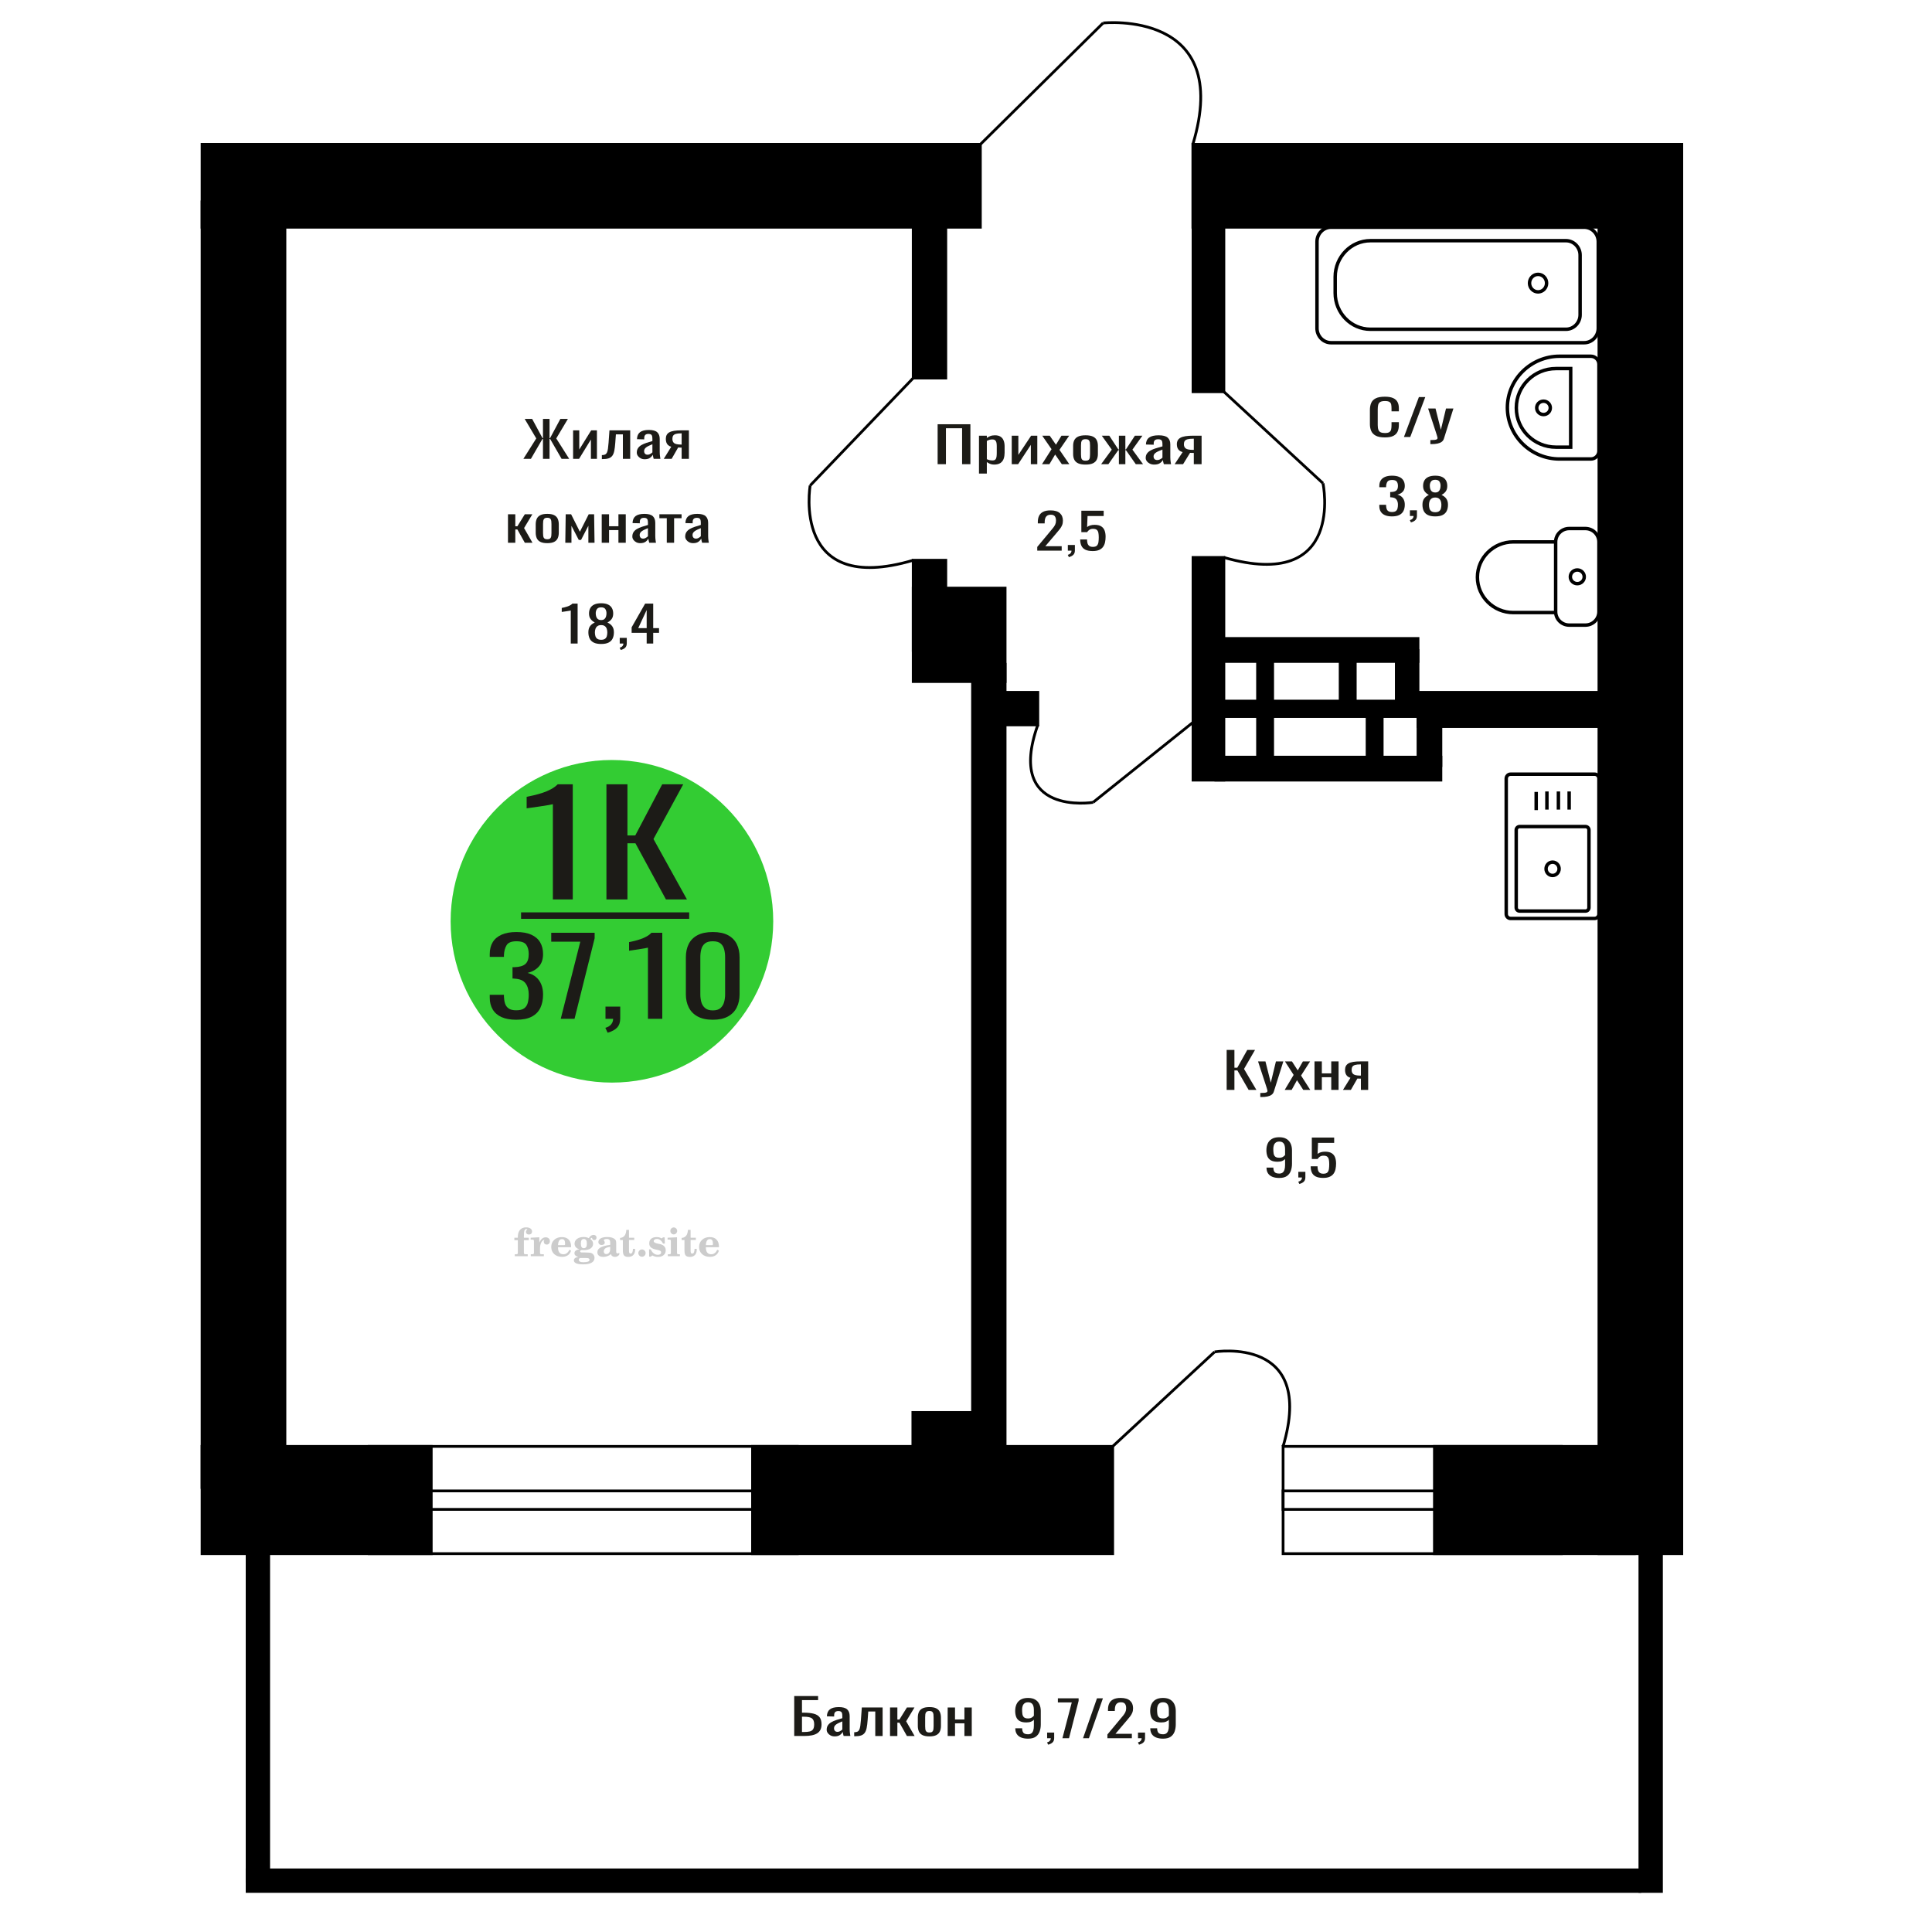<?xml version="1.0" encoding="UTF-8"?>
<!DOCTYPE svg PUBLIC "-//W3C//DTD SVG 1.1//EN" "http://www.w3.org/Graphics/SVG/1.1/DTD/svg11.dtd">
<!-- Creator: CorelDRAW 2019 -->
<svg xmlns="http://www.w3.org/2000/svg" xml:space="preserve" width="140mm" height="140mm" version="1.1" style="shape-rendering:geometricPrecision; text-rendering:geometricPrecision; image-rendering:optimizeQuality; fill-rule:evenodd; clip-rule:evenodd"
viewBox="0 0 14000 14000"
 xmlns:xlink="http://www.w3.org/1999/xlink">
 <defs>
  <style type="text/css">
   <![CDATA[
    .str0 {stroke:black;stroke-width:25;stroke-miterlimit:22.926}
    .str2 {stroke:black;stroke-width:25.01;stroke-miterlimit:22.926}
    .str1 {stroke:black;stroke-width:20;stroke-miterlimit:22.926}
    .fil1 {fill:none}
    .fil5 {fill:black}
    .fil4 {fill:#1C1B17}
    .fil3 {fill:#33CC33}
    .fil0 {fill:#1C1B17;fill-rule:nonzero}
    .fil2 {fill:#CCCCCC;fill-rule:nonzero}
   ]]>
  </style>
 </defs>
 <g id="Слой_x0020_1">
  <polygon class="fil0" points="6794.45,3363.67 6794.45,3074.29 7031.82,3074.29 7031.82,3363.67 6971.67,3363.67 6971.67,3103.23 6854.59,3103.23 6854.59,3363.67 "/>
  <path id="1" class="fil0" d="M7094.07 3431.55l0 -274.38 56.95 0 0 16.44c6.74,-5.24 14.9,-9.77 24.48,-13.58 9.58,-3.81 20.94,-5.71 34.07,-5.71 15.97,0 28.64,2.79 38.04,8.39 9.4,5.6 16.42,12.62 21.02,21.08 4.62,8.45 7.63,17.03 9.06,25.72 1.42,8.7 2.13,16.14 2.13,22.33l0 50.02c0,14.53 -2.13,28.28 -6.39,41.26 -4.26,12.98 -11.98,23.46 -23.15,31.44 -11.17,7.98 -26.87,11.97 -47.1,11.97 -11,0 -20.75,-1.85 -29.28,-5.54 -8.52,-3.69 -16.14,-7.92 -22.88,-12.68l0 83.24 -56.95 0zm97.93 -95.03c9.94,0 17.03,-2.44 21.29,-7.33 4.26,-4.88 6.91,-11.49 7.99,-19.82 1.05,-8.34 1.59,-17.51 1.59,-27.51l0 -50.02c0,-8.57 -0.71,-16.49 -2.13,-23.76 -1.41,-7.26 -4.44,-13.04 -9.04,-17.32 -4.62,-4.29 -11.89,-6.43 -21.83,-6.43 -7.44,0 -14.55,1.07 -21.28,3.21 -6.75,2.14 -12.61,4.65 -17.57,7.5l0 132.19c5.32,2.62 11.35,4.82 18.1,6.61 6.74,1.79 14.36,2.68 22.88,2.68z"/>
  <polygon id="2" class="fil0" points="7331.44,3363.67 7331.44,3157.17 7379.35,3157.17 7379.35,3296.15 7471.95,3157.17 7516.65,3157.17 7516.65,3363.67 7469.82,3363.67 7469.82,3223.62 7377.74,3363.67 "/>
  <polygon id="3" class="fil0" points="7550.72,3363.67 7619.9,3255.06 7552.31,3157.17 7606.6,3157.17 7651.83,3222.55 7691.75,3157.17 7747.63,3157.17 7677.37,3259.71 7748.7,3363.67 7694.42,3363.67 7645.97,3293.65 7604.47,3363.67 "/>
  <path id="4" class="fil0" d="M7866.31 3366.53c-22.72,0 -40.62,-3.1 -53.76,-9.29 -13.13,-6.19 -22.44,-15.01 -27.93,-26.44 -5.5,-11.43 -8.26,-24.89 -8.26,-40.37l0 -60.02c0,-15.48 2.76,-28.94 8.26,-40.37 5.49,-11.43 14.8,-20.24 27.93,-26.44 13.14,-6.19 31.04,-9.28 53.76,-9.28 22.7,0 40.53,3.09 53.48,9.28 12.95,6.2 22.18,15.01 27.68,26.44 5.5,11.43 8.25,24.89 8.25,40.37l0 60.02c0,15.48 -2.75,28.94 -8.25,40.37 -5.5,11.43 -14.73,20.25 -27.68,26.44 -12.95,6.19 -30.78,9.29 -53.48,9.29zm0 -28.23c10.99,0 18.71,-2.14 23.15,-6.43 4.42,-4.28 7.09,-9.94 7.98,-16.97 0.88,-7.02 1.33,-14.35 1.33,-21.97l0 -64.66c0,-7.86 -0.45,-15.24 -1.33,-22.15 -0.89,-6.91 -3.56,-12.57 -7.98,-16.97 -4.44,-4.41 -12.16,-6.61 -23.15,-6.61 -11.01,0 -18.81,2.2 -23.42,6.61 -4.62,4.4 -7.37,10.06 -8.25,16.97 -0.89,6.91 -1.33,14.29 -1.33,22.15l0 64.66c0,7.62 0.44,14.95 1.33,21.97 0.88,7.03 3.63,12.69 8.25,16.97 4.61,4.29 12.41,6.43 23.42,6.43z"/>
  <polygon id="5" class="fil0" points="7979.14,3363.67 8056.3,3258.28 7983.92,3157.17 8038.2,3157.17 8103.68,3256.49 8107.94,3256.49 8107.94,3157.17 8154.76,3157.17 8154.76,3256.49 8159.02,3256.49 8223.95,3157.17 8278.24,3157.17 8205.85,3258.28 8283.02,3363.67 8230.34,3363.67 8159.02,3262.21 8154.76,3262.21 8154.76,3363.67 8107.94,3363.67 8107.94,3262.21 8103.14,3262.21 8031.83,3363.67 "/>
  <path id="6" class="fil0" d="M8363.92 3366.53c-12.06,0 -22.71,-2.32 -31.93,-6.97 -9.23,-4.64 -16.5,-10.6 -21.83,-17.86 -5.32,-7.27 -7.98,-14.95 -7.98,-23.04 0,-12.87 3.2,-23.7 9.59,-32.52 6.38,-8.81 15.17,-16.25 26.34,-22.32 11.17,-6.08 24.13,-11.38 38.85,-15.9 14.72,-4.53 30.24,-8.93 46.57,-13.22l0 -14.65c0,-8.33 -0.72,-15.24 -2.13,-20.72 -1.42,-5.48 -4.35,-9.59 -8.78,-12.33 -4.44,-2.73 -11.1,-4.1 -19.96,-4.1 -7.81,0 -14.11,1.19 -18.89,3.57 -4.8,2.38 -8.25,5.77 -10.38,10.18 -2.13,4.41 -3.19,9.59 -3.19,15.54l0 10.36 -56.41 -1.43c0.7,-22.86 8.5,-39.71 23.41,-50.55 14.9,-10.84 37.96,-16.25 69.18,-16.25 30.51,0 52.16,5.59 64.94,16.79 12.77,11.19 19.16,27.39 19.16,48.58l0 94.32c0,6.43 0.27,12.62 0.79,18.58 0.53,5.95 1.25,11.49 2.13,16.61 0.89,5.12 1.68,9.94 2.4,14.47l-52.16 0c-1.07,-3.81 -2.4,-8.63 -3.99,-14.47 -1.59,-5.83 -2.76,-11.13 -3.46,-15.9 -3.56,8.1 -10.38,15.66 -20.49,22.69 -10.12,7.03 -24.03,10.54 -41.78,10.54zm22.35 -32.87c5.68,0 11.01,-1.07 15.97,-3.22 4.96,-2.14 9.4,-4.58 13.3,-7.32 3.9,-2.74 6.57,-4.94 7.99,-6.61l0 -58.59c-8.87,3.34 -17.21,6.67 -25.02,10 -7.8,3.34 -14.64,6.85 -20.49,10.54 -5.86,3.7 -10.46,7.86 -13.83,12.51 -3.38,4.64 -5.06,9.94 -5.06,15.9 0,8.33 2.31,14.88 6.92,19.64 4.61,4.77 11.36,7.15 20.22,7.15z"/>
  <path id="7" class="fil0" d="M8511.86 3363.67l58.01 -87.53c-9.92,-2.62 -17.99,-6.55 -24.2,-11.79 -6.22,-5.24 -10.74,-11.67 -13.58,-19.29 -2.84,-7.62 -4.26,-16.2 -4.26,-25.72 0,-10.96 2.13,-20.37 6.4,-28.23 4.26,-7.86 10.99,-14.29 20.21,-19.29 9.24,-5 21.47,-8.69 36.72,-11.07 15.27,-2.39 34.07,-3.58 56.42,-3.58l59.61 0 0 206.5 -56.41 0 0 -81.46c-5.68,0 -10.47,-0.05 -14.38,-0.17 -3.9,-0.12 -8.16,-0.3 -12.76,-0.54l-50.56 82.17 -61.22 0zm132.53 -103.61c0.71,0 1.86,0 3.45,0 1.6,0 2.58,0 2.94,0l0 -81.09c-0.36,0 -1.34,0 -2.94,0 -1.59,0 -2.56,0 -2.92,0 -16.68,0 -29.89,1.37 -39.65,4.11 -9.76,2.73 -16.58,7.02 -20.48,12.86 -3.91,5.83 -5.86,13.63 -5.86,23.4 0,13.57 4.51,23.7 13.57,30.36 9.04,6.67 26.34,10.13 51.89,10.36z"/>
  <path class="fil1 str0" d="M10914.67 6623.37l0 -981.39c0,-17.61 14.11,-32.02 31.35,-32.02l609.15 0c17.25,0 31.35,14.41 31.35,32.02l0 981.39c0,17.61 -14.1,32.02 -31.35,32.02l-609.15 0c-17.24,0 -31.35,-14.41 -31.35,-32.02zm72.36 -46.66l0 -561.98c0,-13.82 11.06,-25.12 24.59,-25.12l477.95 0c13.53,0 24.6,11.3 24.6,25.12l0 561.98c0,13.82 -11.07,25.12 -24.6,25.12l-477.95 0c-13.53,0 -24.59,-11.3 -24.59,-25.12zm216.29 -280.99c0,-26.67 21.16,-48.28 47.28,-48.28 26.11,0 47.27,21.61 47.27,48.28 0,26.66 -21.16,48.28 -47.27,48.28 -26.12,0 -47.28,-21.62 -47.28,-48.28zm-71.58 -425.46l0 -131.6m77.79 127.94l0 -131.6m83.35 131.6l0 -131.6m77.79 131.6l0 -131.6"/>
  <path class="fil0" d="M10035.25 3169.71c-28.51,0 -50.64,-4.29 -66.39,-12.87 -15.75,-8.57 -26.69,-20.12 -32.82,-34.65 -6.14,-14.53 -9.2,-30.72 -9.2,-48.59l0 -102.17c0,-19.53 3.06,-36.56 9.2,-51.09 6.13,-14.53 17.07,-25.78 32.82,-33.76 15.75,-7.98 37.88,-11.97 66.39,-11.97 25.19,0 45.17,3.33 59.92,10 14.76,6.67 25.36,16.2 31.83,28.58 6.46,12.39 9.69,27.27 9.69,44.66l0 22.86 -53.2 0 0 -20.36c0,-10.72 -0.75,-20.18 -2.24,-28.4 -1.49,-8.22 -5.55,-14.59 -12.19,-19.11 -6.63,-4.53 -17.74,-6.79 -33.31,-6.79 -15.91,0 -27.52,2.44 -34.81,7.32 -7.3,4.88 -12.02,11.79 -14.18,20.72 -2.15,8.93 -3.22,19.35 -3.22,31.26l0 114.68c0,14.53 1.65,26.02 4.96,34.48 3.32,8.45 8.79,14.47 16.42,18.04 7.62,3.57 17.9,5.36 30.83,5.36 15.24,0 26.18,-2.44 32.82,-7.32 6.63,-4.89 10.77,-11.62 12.43,-20.19 1.66,-8.57 2.49,-18.58 2.49,-30.01l0 -21.44 53.2 0 0 21.44c0,17.63 -2.98,33.17 -8.95,46.62 -5.97,13.46 -16.24,23.94 -30.83,31.44 -14.59,7.5 -35.13,11.26 -61.66,11.26z"/>
  <polygon id="1" class="fil0" points="10173.5,3166.49 10281.9,2877.11 10328.16,2877.11 10219.25,3166.49 "/>
  <path id="2" class="fil0" d="M10364.96 3218.29l0 -29.29c12.93,0 23.2,-0.42 30.83,-1.25 7.62,-0.84 13.09,-2.38 16.41,-4.65 3.32,-2.26 4.97,-5.42 4.97,-9.46 0,-2.15 -1.15,-6.91 -3.48,-14.3 -2.32,-7.38 -4.81,-15.24 -7.46,-23.57l-57.68 -175.78 53.7 0 38.79 154.34 37.29 -154.34 53.72 0 -68.64 217.93c-2.98,10.01 -8.45,17.92 -16.41,23.76 -7.95,5.84 -18.15,10.06 -30.58,12.68 -12.43,2.62 -27.44,3.93 -45,3.93l-6.46 0z"/>
  <path class="fil2" d="M3727.35 8986.73l0 -17.78 25.02 0 0 -5.65c0,-21.97 5.22,-38.99 15.71,-51.17 10.49,-12.19 25.21,-18.26 44.12,-18.26 13.27,0 23.76,2.73 31.52,8.14 7.76,5.41 11.66,12.7 11.66,21.87 0,6.82 -2.07,12.19 -6.21,16.09 -4.14,3.9 -9.87,5.83 -17.26,5.83 -6.07,0 -11.01,-1.78 -14.82,-5.36 -3.81,-3.57 -5.73,-8.18 -5.73,-13.78 0,-5.88 2.63,-11.1 7.95,-15.71 1.08,-1.08 1.64,-1.79 1.64,-2.07 0,-0.99 -0.47,-1.74 -1.36,-2.16 -0.94,-0.47 -2.45,-0.71 -4.57,-0.71 -7,0 -11.85,3.58 -14.53,10.68 -2.73,7.1 -4.09,21.54 -4.09,43.32l0 8.94 35.51 0 0 17.78 -35.51 0 0 91.43c0,4.14 0.84,6.97 2.59,8.47 1.74,1.51 5.08,2.26 10.01,2.26l15.06 0 0 14.11 -93.7 0 0 -14.11 12.37 -0.28c3.76,-0.19 6.3,-0.99 7.67,-2.5 1.31,-1.45 1.97,-4.09 1.97,-7.95l0 -91.43 -25.02 0z"/>
  <path id="1" class="fil2" d="M3846.35 9103l0 -14.11 13.22 -0.28c3.86,-0.29 6.44,-1.13 7.71,-2.54 1.27,-1.41 1.93,-4.05 1.93,-7.91l0 -84.47c0,-4.52 -0.99,-7.53 -3.01,-8.99 -2.02,-1.46 -6.21,-2.21 -12.56,-2.21 -0.84,0 -2.21,0.05 -4.09,0.14 -1.88,0.1 -3.29,0.14 -4.33,0.14l0 -13.82 62.89 -3.11 0 38.85c5.55,-12.74 12.14,-22.39 19.9,-28.88 7.71,-6.44 16.41,-9.69 26.15,-9.69 9.03,0 16.37,2.54 22.01,7.58 5.65,5.08 8.47,11.52 8.47,19.42 0,7.72 -2.07,13.88 -6.26,18.53 -4.18,4.66 -9.69,6.97 -16.51,6.97 -6.35,0 -11.52,-2.03 -15.52,-6.12 -4,-4.09 -6.02,-9.41 -6.02,-15.94 0,-2.59 0.42,-4.94 1.27,-7.15 0.8,-2.21 2.12,-4.33 3.86,-6.35 -10.49,3.38 -18.44,10.67 -23.94,21.77 -5.51,11.11 -8.28,25.59 -8.28,43.42l0 29.91c0,3.86 0.66,6.5 1.97,7.95 1.37,1.51 3.91,2.31 7.67,2.5l18.02 0.28 0 14.11 -94.55 0z"/>
  <path id="2" class="fil2" d="M4125.8 9056.43l12.42 5.93c-4.42,14.77 -12.14,26.01 -23.19,33.68 -11.1,7.67 -25.17,11.48 -42.24,11.48 -23.43,0 -42.29,-6.59 -56.68,-19.71 -14.35,-13.13 -21.54,-30.34 -21.54,-51.65 0,-21.26 7.15,-38.57 21.4,-51.83 14.3,-13.27 32.97,-19.9 56.02,-19.9 21.02,0 37.35,6.07 49.01,18.25 11.67,12.14 17.5,29.21 17.5,51.13l0 3.71 -94.83 0 0 1.93c0,16.33 3.3,28.65 9.83,36.97 6.59,8.33 16.37,12.47 29.31,12.47 9.45,0 17.78,-2.73 24.93,-8.19 7.19,-5.45 13.21,-13.54 18.06,-24.27zm-82.13 -33.58l43.37 0c2.96,0 5.03,-0.66 6.21,-1.93 1.18,-1.27 1.79,-3.62 1.79,-7.05 0,-12.14 -1.84,-20.98 -5.46,-26.49 -3.62,-5.5 -9.31,-8.27 -17.12,-8.27 -8.98,0 -15.85,3.62 -20.6,10.81 -4.71,7.25 -7.43,18.21 -8.19,32.93z"/>
  <path id="3" class="fil2" d="M4190.33 9108.13c-9.12,-2.31 -15.99,-5.69 -20.65,-10.26 -4.65,-4.56 -6.96,-10.16 -6.96,-16.88 0,-7.43 3.06,-13.55 9.22,-18.39 6.16,-4.8 15.05,-8.09 26.62,-9.84 -11.38,-3.05 -20.03,-8.04 -26.01,-15.05 -5.97,-6.96 -8.98,-15.47 -8.98,-25.49 0,-14.3 6.07,-25.97 18.2,-34.9 12.14,-8.99 27.99,-13.45 47.56,-13.45 6.91,0 13.4,0.7 19.56,2.07 6.17,1.36 12.14,3.43 17.92,6.16l4.85 -7.01c3.76,-5.36 8.28,-9.46 13.5,-12.37 5.22,-2.92 10.68,-4.38 16.37,-4.38 6.25,0 11.33,1.79 15.28,5.37 3.96,3.62 5.93,8.23 5.93,13.82 0,5.51 -1.5,10.02 -4.56,13.46 -3.01,3.43 -6.96,5.17 -11.81,5.17 -3.34,0 -6.16,-0.7 -8.56,-2.12 -2.4,-1.45 -4.33,-3.62 -5.78,-6.53 -0.57,-1.13 -0.9,-2.5 -1.09,-4.14 -0.28,-2.31 -1.27,-3.48 -2.91,-3.58 -1.65,0 -3.48,0.8 -5.51,2.4 -2.02,1.6 -3.66,3.62 -4.93,6.07 6.96,4.8 12.04,9.92 15.24,15.43 3.19,5.55 4.79,11.9 4.79,19.05 0,14.34 -5.83,25.58 -17.45,33.72 -11.62,8.14 -27.75,12.23 -48.4,12.23 -1.74,0 -4.18,-0.09 -7.34,-0.28 -3.1,-0.19 -5.36,-0.28 -6.72,-0.28 -4.33,0 -7.72,0.8 -10.11,2.44 -2.45,1.6 -3.67,3.81 -3.67,6.64 0,3.24 1.08,5.5 3.24,6.77 2.17,1.27 5.93,1.93 11.34,1.93l20.46 0c10.72,0 20.08,0.33 28.03,1.03 8,0.71 13.45,1.6 16.51,2.68 7.72,2.78 13.74,7.34 18.06,13.78 4.33,6.45 6.5,13.88 6.5,22.3 0,14.86 -7.06,26.29 -21.17,34.29 -14.11,8 -34.34,11.99 -60.73,11.99 -22.43,0 -39.32,-2.44 -50.65,-7.29 -11.34,-4.89 -17.03,-12.13 -17.03,-21.77 0,-6.35 2.77,-11.62 8.28,-15.9 5.5,-4.28 13.36,-7.25 23.56,-8.89zm13.88 7.85c-3.58,1.46 -6.12,3.15 -7.62,5.04 -1.51,1.88 -2.26,4.32 -2.26,7.38 0,6.16 2.68,10.72 8,13.64 5.31,2.96 13.59,4.42 24.83,4.42 15.24,0 26.53,-1.41 33.82,-4.18 7.29,-2.83 10.96,-7.15 10.96,-13.08 0,-4.66 -1.97,-8.04 -5.93,-10.11 -3.95,-2.07 -10.72,-3.11 -20.32,-3.11l-41.48 0zm4.8 -104.51c0,11.61 1.74,20.08 5.22,25.4 3.53,5.31 8.98,7.99 16.46,7.99 7.53,0 13.08,-2.68 16.7,-8.09 3.57,-5.36 5.36,-13.78 5.36,-25.3 0,-11.29 -1.79,-19.66 -5.36,-25.07 -3.62,-5.41 -9.17,-8.14 -16.7,-8.14 -7.48,0 -12.93,2.73 -16.46,8.14 -3.48,5.41 -5.22,13.78 -5.22,25.07z"/>
  <path id="4" class="fil2" d="M4421.57 9034.7c-16.7,2.68 -28.6,6.63 -35.66,11.86 -7.1,5.22 -10.63,12.55 -10.63,22.06 0,5.78 1.6,10.34 4.75,13.78 3.15,3.38 7.43,5.08 12.75,5.08 8.7,0 15.71,-3.25 20.93,-9.74 5.22,-6.49 7.86,-15.38 7.86,-26.67l0 -16.37zm43.74 35.75c0,4.52 0.8,7.71 2.4,9.64 1.6,1.93 4.23,2.87 7.81,2.87 1.64,0 3.52,-0.47 5.64,-1.46 2.12,-0.94 3.43,-1.41 4,-1.41 1.08,0 1.97,0.33 2.63,1.08 0.61,0.76 0.94,1.79 0.94,3.2 0,5.88 -3.34,11.25 -10.06,16.14 -6.73,4.84 -14.77,7.29 -24.13,7.29 -7.01,0 -12.98,-1.84 -17.92,-5.55 -4.99,-3.72 -7.9,-8.52 -8.85,-14.35 -7.71,6.3 -16.46,11.2 -26.24,14.68 -9.79,3.48 -19.85,5.22 -30.25,5.22 -13.5,0 -23.99,-2.92 -31.42,-8.8 -7.43,-5.88 -11.14,-14.16 -11.14,-24.83 0,-14.21 7.47,-25.64 22.38,-34.2 14.92,-8.61 38.53,-15.05 70.75,-19.38l0 -15.33c0,-9.93 -1.98,-16.94 -5.93,-21.07 -3.95,-4.14 -10.53,-6.21 -19.71,-6.21 -5.97,0 -11,0.98 -15.05,2.96 -4.09,1.98 -6.16,4.28 -6.16,6.82 0,0.66 1.22,2.54 3.67,5.69 2.44,3.11 3.67,6.59 3.67,10.49 0,5.32 -2.07,9.6 -6.26,12.89 -4.18,3.24 -9.64,4.89 -16.32,4.89 -6.82,0 -12.47,-1.97 -16.98,-5.93 -4.47,-3.95 -6.73,-8.89 -6.73,-14.86 0,-11.76 5.65,-20.88 16.94,-27.37 11.33,-6.45 27.28,-9.69 47.97,-9.69 11.57,0 21.73,1.17 30.53,3.52 8.75,2.31 15.99,5.79 21.68,10.35 4.52,3.53 7.67,7.48 9.46,11.95 1.79,4.42 2.68,11.24 2.68,20.41l0 60.35z"/>
  <path id="5" class="fil2" d="M4602.05 9049.66c0,0.66 0.09,1.65 0.24,2.96 0.14,1.32 0.18,2.31 0.18,2.97 0,16.51 -4.37,29.39 -13.12,38.66 -8.8,9.22 -20.98,13.83 -36.55,13.83 -14.2,0 -24.32,-3.34 -30.29,-10.07 -5.97,-6.68 -8.94,-18.48 -8.94,-35.41l0 -77 -20.32 0 0 -15.15c13.97,-0.89 24.84,-6.35 32.55,-16.27 7.72,-9.93 11.95,-23.95 12.7,-41.96l19.38 0 0 56.73 38.1 0 0 16.65 -38.1 0 0 74.78c0,9.55 0.9,15.9 2.64,19.01 1.74,3.15 4.79,4.7 9.22,4.7 5.41,0 9.5,-2.87 12.32,-8.56 2.77,-5.69 4.33,-14.3 4.61,-25.87l15.38 0z"/>
  <path id="6" class="fil2" d="M4651.96 9053.89c7.15,0 13.35,2.59 18.58,7.81 5.22,5.18 7.85,11.38 7.85,18.63 0,7.29 -2.59,13.54 -7.81,18.77 -5.17,5.22 -11.38,7.85 -18.62,7.85 -7.2,0 -13.36,-2.63 -18.54,-7.85 -5.22,-5.23 -7.8,-11.48 -7.8,-18.77 0,-7.15 2.63,-13.36 7.85,-18.58 5.22,-5.22 11.38,-7.86 18.49,-7.86z"/>
  <path id="7" class="fil2" d="M4703.23 9053.33l12.18 0c5.79,12.79 13.12,22.58 22.01,29.35 8.94,6.77 18.87,10.16 29.87,10.16 7.2,0 12.89,-1.6 17.08,-4.75 4.23,-3.2 6.35,-7.43 6.35,-12.79 0,-4.8 -1.84,-8.47 -5.55,-11.06 -3.72,-2.59 -11.62,-5.13 -23.76,-7.62 -20.84,-4 -35.51,-9.64 -44.02,-16.84 -8.52,-7.19 -12.75,-17.26 -12.75,-30.19 0,-14.35 4.75,-25.45 14.25,-33.31 9.5,-7.9 23,-11.85 40.45,-11.85 6.49,0 12.7,0.8 18.49,2.45 5.83,1.64 11.15,3.99 15.94,7.1l11.06 -7.57 11.61 0 1.37 45.15 -13.27 0c-4.93,-10.58 -11.33,-18.91 -19.14,-24.88 -7.81,-5.98 -16.18,-8.99 -25.16,-8.99 -6.82,0 -12.37,1.51 -16.65,4.57 -4.33,3.05 -6.5,6.86 -6.5,11.47 0,8.75 11.15,15.1 33.4,19.05 2.68,0.47 4.75,0.85 6.21,1.13 15.71,2.92 27.56,8.23 35.46,15.95 7.91,7.71 11.86,17.73 11.86,30.01 0,14.81 -4.99,26.53 -14.96,35.18 -9.97,8.7 -23.57,13.03 -40.83,13.03 -7.71,0 -15.05,-0.89 -21.92,-2.73 -6.91,-1.83 -13.12,-4.47 -18.76,-7.95l-12.14 8.42 -11.34 0 -0.84 -52.49z"/>
  <path id="8" class="fil2" d="M4857.55 8919.56c0,-7.01 2.4,-12.94 7.25,-17.78 4.84,-4.89 10.67,-7.34 17.59,-7.34 6.63,0 12.37,2.45 17.26,7.38 4.85,4.94 7.29,10.82 7.29,17.74 0,6.91 -2.4,12.84 -7.24,17.87 -4.85,5.03 -10.59,7.53 -17.31,7.53 -6.92,0 -12.75,-2.45 -17.59,-7.39 -4.85,-4.94 -7.25,-10.91 -7.25,-18.01zm48.26 158.56c0,3.95 0.66,6.68 1.93,8.09 1.32,1.41 3.91,2.21 7.76,2.4l11.2 0.28 0 14.11 -87.21 0 0 -14.11 12.28 -0.28c3.81,-0.19 6.39,-0.99 7.71,-2.5 1.37,-1.45 2.02,-4.14 2.02,-7.99l0 -84.48c0,-4.47 -0.98,-7.48 -3.01,-8.94 -2.02,-1.46 -6.16,-2.21 -12.41,-2.21 -0.85,0 -2.17,0.05 -4.1,0.14 -1.88,0.1 -3.34,0.14 -4.46,0.14l0 -13.82 68.29 -3.11 0 112.28z"/>
  <path id="9" class="fil2" d="M5048.52 9049.66c0,0.66 0.09,1.65 0.24,2.96 0.14,1.32 0.18,2.31 0.18,2.97 0,16.51 -4.37,29.39 -13.12,38.66 -8.8,9.22 -20.98,13.83 -36.55,13.83 -14.2,0 -24.32,-3.34 -30.29,-10.07 -5.97,-6.68 -8.94,-18.48 -8.94,-35.41l0 -77 -20.32 0 0 -15.15c13.97,-0.89 24.84,-6.35 32.55,-16.27 7.72,-9.93 11.95,-23.95 12.7,-41.96l19.38 0 0 56.73 38.1 0 0 16.65 -38.1 0 0 74.78c0,9.55 0.9,15.9 2.64,19.01 1.74,3.15 4.79,4.7 9.22,4.7 5.41,0 9.5,-2.87 12.32,-8.56 2.77,-5.69 4.33,-14.3 4.61,-25.87l15.38 0z"/>
  <path id="10" class="fil2" d="M5197.11 9056.43l12.42 5.93c-4.42,14.77 -12.14,26.01 -23.19,33.68 -11.1,7.67 -25.17,11.48 -42.24,11.48 -23.43,0 -42.29,-6.59 -56.68,-19.71 -14.35,-13.13 -21.54,-30.34 -21.54,-51.65 0,-21.26 7.15,-38.57 21.4,-51.83 14.3,-13.27 32.97,-19.9 56.02,-19.9 21.02,0 37.35,6.07 49.01,18.25 11.67,12.14 17.5,29.21 17.5,51.13l0 3.71 -94.83 0 0 1.93c0,16.33 3.3,28.65 9.83,36.97 6.59,8.33 16.37,12.47 29.31,12.47 9.45,0 17.78,-2.73 24.93,-8.19 7.19,-5.45 13.21,-13.54 18.06,-24.27zm-82.13 -33.58l43.37 0c2.96,0 5.03,-0.66 6.21,-1.93 1.18,-1.27 1.79,-3.62 1.79,-7.05 0,-12.14 -1.84,-20.98 -5.46,-26.49 -3.62,-5.5 -9.31,-8.27 -17.12,-8.27 -8.98,0 -15.85,3.62 -20.6,10.81 -4.71,7.25 -7.43,18.21 -8.19,32.93z"/>
  <circle class="fil3" cx="4434.26" cy="6676.07" r="1168.86"/>
  <path class="fil0" d="M3741.06 7389.49c-42.71,0 -78.31,-6.42 -106.78,-19.24 -28.47,-12.83 -49.83,-31.3 -64.07,-55.41 -14.24,-24.11 -21.35,-52.58 -21.35,-85.42l0 -20.78 102.89 0c0,2.06 0,4.24 0,6.55 0,2.3 0,4.74 0,7.31 0.66,18.46 3.41,35.14 8.25,50.02 4.86,14.87 13.6,26.67 26.22,35.39 12.62,8.73 30.9,13.09 54.84,13.09 25.25,0 44.33,-4.75 57.27,-14.24 12.95,-9.49 21.69,-22.96 26.22,-40.4 4.53,-17.44 6.8,-37.45 6.8,-60.02 0,-32.84 -7.61,-59.64 -22.82,-80.42 -15.2,-20.78 -41.9,-32.19 -80.08,-34.25 -1.94,-0.51 -4.38,-0.77 -7.29,-0.77 -2.9,0 -5.34,0 -7.28,0l0 -82.34c1.94,0 4.21,0 6.8,0 2.58,0 4.86,0 6.8,0 36.88,-1.02 63.41,-8.72 79.6,-23.08 16.17,-14.37 24.27,-38.22 24.27,-71.57 0,-28.22 -6,-50.79 -17.97,-67.72 -11.97,-16.93 -35.75,-25.39 -71.34,-25.39 -35.6,0 -59.22,9.36 -70.87,28.08 -11.65,18.73 -18.12,42.71 -19.42,71.96 0,2.05 0,4.23 0,6.54 0,2.31 0,4.49 0,6.54l-102.89 0 0 -20.78c0,-33.35 7.11,-61.82 21.35,-85.42 14.24,-23.6 35.76,-41.81 64.56,-54.64 28.8,-12.82 64.55,-19.23 107.27,-19.23 43.35,0 79.28,6.41 107.75,19.23 28.47,12.83 49.83,31.17 64.07,55.03 14.24,23.85 21.35,52.45 21.35,85.8 0,37.45 -10.19,67.46 -30.57,90.04 -20.39,22.57 -47.74,37.96 -82.04,46.17 23.95,5.64 44.18,15.39 60.68,29.24 16.5,13.85 29.28,31.42 38.34,52.71 9.07,21.3 13.59,46.05 13.59,74.27 0,36.93 -6.47,69.13 -19.41,96.57 -12.94,27.45 -33.66,48.74 -62.13,63.87 -28.48,15.14 -66.01,22.71 -112.61,22.71z"/>
  <polygon id="1" class="fil0" points="4063.35,7382.56 4205.08,6823.87 3994.43,6823.87 3994.43,6759.23 4308.95,6759.23 4308.95,6799.25 4163.34,7382.56 "/>
  <path id="2" class="fil0" d="M4403.1 7483.37l-16.5 -35.4c17.47,-4.62 31.23,-12.7 41.26,-24.24 10.03,-11.54 15.04,-25.27 15.04,-41.17l-55.33 0 0 -88.5 106.78 0 0 86.96c0,27.19 -7.44,48.87 -22.32,65.03 -14.89,16.16 -37.86,28.6 -68.93,37.32z"/>
  <path id="3" class="fil0" d="M4695.29 7382.56l0 -515.59c-0.64,0.51 -7.92,2.05 -21.83,4.62 -13.92,2.56 -29.61,5.13 -47.09,7.69 -17.48,2.57 -33,4.87 -46.59,6.93 -13.6,2.05 -20.71,3.07 -21.36,3.07l0 -62.33c11,-2.05 23.78,-4.87 38.34,-8.46 14.57,-3.59 29.45,-7.95 44.65,-13.08 15.22,-5.14 29.77,-11.55 43.69,-19.24 13.91,-7.7 25.72,-16.68 35.43,-26.94l78.63 0 0 623.33 -103.87 0z"/>
  <path id="4" class="fil0" d="M5165.13 7389.49c-44.65,0 -81.37,-7.96 -110.17,-23.86 -28.8,-15.9 -50.16,-37.71 -64.07,-65.41 -13.92,-27.7 -20.88,-59.26 -20.88,-94.65l0 -268.57c0,-36.43 6.8,-68.36 20.39,-95.81 13.59,-27.45 34.79,-48.87 63.59,-64.26 28.8,-15.39 65.84,-23.08 111.14,-23.08 45.3,0 82.2,7.69 110.67,23.08 28.47,15.39 49.5,36.81 63.1,64.26 13.58,27.45 20.38,59.38 20.38,95.81l0 268.57c0,35.91 -6.96,67.72 -20.87,95.42 -13.92,27.7 -35.11,49.38 -63.58,65.02 -28.47,15.65 -65.04,23.48 -109.7,23.48zm0 -67.72c24.6,0 43.21,-5.65 55.82,-16.93 12.62,-11.29 21.36,-25.78 26.22,-43.48 4.84,-17.7 7.27,-36.04 7.27,-55.02l0 -270.11c0,-20.01 -2.27,-38.86 -6.8,-56.56 -4.52,-17.7 -13.1,-31.94 -25.72,-42.71 -12.62,-10.78 -31.55,-16.16 -56.79,-16.16 -25.24,0 -44.32,5.38 -57.27,16.16 -12.94,10.77 -21.68,25.01 -26.21,42.71 -4.53,17.7 -6.8,36.55 -6.8,56.56l0 270.11c0,18.98 2.44,37.32 7.29,55.02 4.85,17.7 13.92,32.19 27.17,43.48 13.27,11.28 31.88,16.93 55.82,16.93z"/>
  <path class="fil0" d="M4006.28 6517.68l0 -690.19c-0.89,0.68 -11,2.74 -30.31,6.18 -19.32,3.43 -41.1,6.86 -65.37,10.3 -24.25,3.43 -45.81,6.52 -64.67,9.27 -18.87,2.75 -28.76,4.12 -29.66,4.12l0 -83.44c15.28,-2.75 33.02,-6.53 53.23,-11.33 20.23,-4.81 40.88,-10.65 62,-17.51 21.11,-6.87 41.32,-15.46 60.64,-25.76 19.31,-10.3 35.72,-22.32 49.19,-36.05l109.15 0 0 834.41 -144.2 0z"/>
  <polygon id="1" class="fil0" points="4394.4,6517.68 4394.4,5683.27 4546.68,5683.27 4546.68,6054.12 4603.28,6054.12 4798.68,5683.27 4950.97,5683.27 4735.34,6079.87 4977.91,6517.68 4825.63,6517.68 4604.63,6110.77 4546.68,6110.77 4546.68,6517.68 "/>
  <polygon id="2" class="fil4" points="3775.85,6611.33 4994.08,6611.33 4994.08,6658.16 3775.85,6658.16 "/>
  <polygon class="fil0" points="8888.86,7897.72 8888.86,7608.34 8945.06,7608.34 8945.06,7736.95 8965.94,7736.95 9038.05,7608.34 9094.25,7608.34 9014.67,7745.88 9104.18,7897.72 9047.99,7897.72 8966.44,7756.6 8945.06,7756.6 8945.06,7897.72 "/>
  <path id="1" class="fil0" d="M9132.54 7949.52l0 -29.29c12.93,0 23.2,-0.42 30.83,-1.25 7.61,-0.84 13.09,-2.38 16.41,-4.65 3.31,-2.26 4.97,-5.42 4.97,-9.46 0,-2.15 -1.15,-6.91 -3.48,-14.3 -2.32,-7.38 -4.81,-15.24 -7.46,-23.57l-57.68 -175.78 53.7 0 38.79 154.34 37.29 -154.34 53.72 0 -68.64 217.93c-2.98,10.01 -8.45,17.92 -16.41,23.76 -7.95,5.84 -18.15,10.06 -30.58,12.68 -12.43,2.62 -27.44,3.93 -45,3.93l-6.46 0z"/>
  <polygon id="2" class="fil0" points="9309.58,7897.72 9374.22,7789.11 9311.07,7691.22 9361.79,7691.22 9404.05,7756.6 9441.36,7691.22 9493.57,7691.22 9427.93,7793.76 9494.57,7897.72 9443.85,7897.72 9398.58,7827.7 9359.8,7897.72 "/>
  <polygon id="3" class="fil0" points="9525.39,7897.72 9525.39,7691.22 9578.61,7691.22 9578.61,7778.04 9646.73,7778.04 9646.73,7691.22 9699.94,7691.22 9699.94,7897.72 9646.73,7897.72 9646.73,7805.9 9578.61,7805.9 9578.61,7897.72 "/>
  <path id="4" class="fil0" d="M9731.76 7897.72l54.21 -87.53c-9.27,-2.62 -16.82,-6.55 -22.62,-11.79 -5.81,-5.24 -10.04,-11.67 -12.68,-19.29 -2.66,-7.62 -3.99,-16.2 -3.99,-25.72 0,-10.96 2,-20.37 5.98,-28.23 3.98,-7.86 10.27,-14.29 18.88,-19.29 8.64,-5 20.06,-8.69 34.32,-11.07 14.26,-2.39 31.83,-3.58 52.71,-3.58l55.71 0 0 206.5 -52.72 0 0 -81.46c-5.3,0 -9.78,-0.05 -13.43,-0.17 -3.65,-0.12 -7.63,-0.3 -11.93,-0.54l-47.24 82.17 -57.2 0zm123.83 -103.61c0.67,0 1.74,0 3.23,0 1.49,0 2.41,0 2.74,0l0 -81.09c-0.33,0 -1.25,0 -2.74,0 -1.49,0 -2.39,0 -2.73,0 -15.59,0 -27.93,1.37 -37.05,4.11 -9.12,2.73 -15.49,7.02 -19.14,12.86 -3.65,5.83 -5.47,13.63 -5.47,23.4 0,13.57 4.22,23.7 12.68,30.36 8.45,6.67 24.61,10.13 48.48,10.36z"/>
  <path class="fil0" d="M7516.3 3990.33l0 -27.15 95.52 -114.68c7.12,-8.58 13.69,-16.56 19.72,-23.94 6.03,-7.38 10.97,-15.18 14.84,-23.4 3.87,-8.22 5.79,-17.68 5.79,-28.4 0,-13.34 -2.78,-23.82 -8.35,-31.44 -5.55,-7.62 -15.3,-11.43 -29.2,-11.43 -11.75,0 -20.88,2.5 -27.37,7.5 -6.49,5 -10.98,11.55 -13.45,19.65 -2.48,8.1 -3.71,16.79 -3.71,26.08l0 9.65 -49.63 0 0 -10.01c0,-17.38 3.03,-32.33 9.05,-44.83 6.02,-12.51 15.77,-22.21 29.22,-29.12 13.45,-6.91 31.3,-10.36 53.56,-10.36 30.3,0 52.87,6.61 67.71,19.83 14.84,13.22 22.27,31.49 22.27,54.84 0,12.38 -1.94,23.22 -5.81,32.51 -3.85,9.29 -8.88,17.98 -15.07,26.08 -6.18,8.09 -12.98,16.43 -20.41,25l-86.26 101.47 118.73 0 0 32.15 -177.15 0z"/>
  <path id="1" class="fil0" d="M7745.39 4037.13l-7.88 -16.43c8.35,-2.15 14.91,-5.9 19.7,-11.26 4.81,-5.36 7.2,-11.73 7.2,-19.11l-26.43 0 0 -41.08 51.01 0 0 40.37c0,12.62 -3.55,22.68 -10.67,30.18 -7.11,7.51 -18.08,13.28 -32.93,17.33z"/>
  <path id="2" class="fil0" d="M7918.38 3993.19c-22.56,0 -40.5,-3.34 -53.8,-10.01 -13.29,-6.66 -22.79,-16.31 -28.52,-28.93 -5.72,-12.63 -8.58,-27.63 -8.58,-45.02l49.63 0c0,8.58 0.92,16.97 2.78,25.19 1.85,8.22 5.8,15 11.82,20.36 6.04,5.36 15.23,8.04 27.6,8.04 13.61,0 23.34,-3.04 29.22,-9.11 5.87,-6.07 9.58,-14.29 11.13,-24.65 1.54,-10.36 2.32,-22.09 2.32,-35.19 0,-13.1 -0.93,-24.23 -2.79,-33.4 -1.86,-9.17 -5.71,-16.2 -11.59,-21.08 -5.87,-4.88 -15.15,-7.33 -27.82,-7.33 -10.2,0 -18.86,2.45 -25.98,7.33 -7.11,4.88 -12.37,10.42 -15.77,16.61l-42.2 0 0 -155.05 161.86 0 0 38.23 -116.87 0 -3.24 80.02c6.18,-5 13.82,-8.93 22.95,-11.79 9.12,-2.86 19.55,-4.28 31.29,-4.28 20.41,0 36.42,3.69 48.01,11.07 11.59,7.38 19.78,17.51 24.59,30.37 4.79,12.86 7.17,27.63 7.17,44.3 0,14.76 -1.38,28.52 -4.16,41.26 -2.79,12.74 -7.66,23.82 -14.62,33.23 -6.94,9.4 -16.46,16.73 -28.52,21.97 -12.06,5.24 -27.36,7.86 -45.91,7.86z"/>
  <path class="fil1 str1" d="M7993.79 166.58c0,0 945.69,-100.67 650.11,879.47"/>
  <line class="fil1 str1" x1="7104.03" y1="1046.06" x2="7993.76" y2= "166.58" />
  <path class="fil1 str2" d="M11450.05 1848.93l0 432.15c0,57.66 -45.95,104.83 -102.11,104.83l-1417.37 0c-140.41,0 -255.28,-117.93 -255.28,-262.07l0 -117.67c0,-144.14 114.87,-262.07 255.28,-262.07l1417.37 0c56.16,0 102.11,47.17 102.11,104.83zm131.61 -97.62l0 627.37c0,57.66 -45.95,104.83 -102.1,104.83l-1834.05 0c-56.16,0 -102.1,-47.17 -102.1,-104.83l0 -627.37c0,-57.64 45.94,-104.82 102.1,-104.82l1834.05 0c56.15,0 102.1,47.18 102.1,104.82zm-374.44 300.33c0,35.07 -27.7,63.51 -61.87,63.51 -34.16,0 -61.86,-28.44 -61.86,-63.51 0,-35.08 27.7,-63.51 61.86,-63.51 34.17,0 61.87,28.43 61.87,63.51z"/>
  <path class="fil1 str0" d="M11586.52 3926.83l0 506.03c0,53.31 -44.26,96.93 -98.37,96.93l-116.95 0c-54.11,0 -98.37,-43.62 -98.37,-96.93l0 -506.03c0,-53.32 44.26,-96.94 98.37,-96.94l116.95 0c54.11,0 98.37,43.62 98.37,96.94zm-313.69 0l0 512.08 -307.12 0c-142.91,0 -259.82,-115.21 -259.82,-256.04l0 -0.01c0,-140.82 116.91,-256.03 259.82,-256.03l307.12 0zm207.2 253.01c0,27.4 -22.55,49.62 -50.36,49.62 -27.81,0 -50.35,-22.22 -50.35,-49.62 0,-27.4 22.54,-49.62 50.35,-49.62 27.81,0 50.36,22.22 50.36,49.62z"/>
  <path class="fil1 str0" d="M11586.52 2639.3l0 628.82c0,31.84 -26.46,57.88 -58.81,57.88l-226.35 0c-208.1,0 -378.34,-167.53 -378.34,-372.29l0 -0.01c0,-204.76 170.24,-372.28 378.34,-372.28l226.35 0c32.35,0 58.81,26.04 58.81,57.88zm-204.69 31.48l0 569.47 -106.62 0c-157.99,0 -287.25,-127.19 -287.25,-282.65l0 -4.17c0,-155.45 129.26,-282.65 287.25,-282.65l106.62 0zm-147.72 284.74c0,26.75 -22.04,48.43 -49.22,48.43 -27.19,0 -49.23,-21.68 -49.23,-48.43 0,-26.76 22.04,-48.44 49.23,-48.44 27.18,0 49.22,21.68 49.22,48.44z"/>
  <path class="fil1 str1" d="M7920.91 5814.21c0,0 -637.49,104.16 -400.5,-561.34"/>
  <line class="fil1 str1" x1="8645.23" y1="5234.16" x2="7920.91" y2= "5814.21" />
  <path class="fil0" d="M10086.86 3742.04c-20.41,0 -37.41,-2.98 -51.02,-8.94 -13.6,-5.95 -23.8,-14.52 -30.61,-25.72 -6.8,-11.19 -10.2,-24.41 -10.2,-39.65l0 -9.65 49.16 0c0,0.95 0,1.96 0,3.04 0,1.07 0,2.2 0,3.39 0.31,8.57 1.62,16.31 3.95,23.22 2.31,6.91 6.49,12.39 12.51,16.44 6.04,4.04 14.77,6.07 26.21,6.07 12.06,0 21.17,-2.2 27.36,-6.61 6.18,-4.41 10.36,-10.66 12.52,-18.76 2.17,-8.09 3.24,-17.38 3.24,-27.86 0,-15.25 -3.63,-27.69 -10.89,-37.34 -7.27,-9.64 -20.01,-14.94 -38.27,-15.89 -0.92,-0.24 -2.07,-0.36 -3.48,-0.36 -1.38,0 -2.54,0 -3.47,0l0 -38.23c0.93,0 2.01,0 3.25,0 1.24,0 2.31,0 3.25,0 17.61,-0.47 30.3,-4.05 38.02,-10.72 7.74,-6.67 11.59,-17.74 11.59,-33.22 0,-13.1 -2.85,-23.58 -8.58,-31.44 -5.71,-7.86 -17.08,-11.79 -34.07,-11.79 -17.01,0 -28.3,4.35 -33.86,13.04 -5.57,8.69 -8.66,19.83 -9.28,33.4 0,0.96 0,1.97 0,3.04 0,1.07 0,2.08 0,3.04l-49.16 0 0 -9.65c0,-15.48 3.4,-28.7 10.2,-39.65 6.81,-10.96 17.09,-19.42 30.85,-25.37 13.76,-5.95 30.84,-8.93 51.25,-8.93 20.7,0 37.86,2.98 51.47,8.93 13.6,5.95 23.81,14.47 30.61,25.54 6.8,11.08 10.2,24.36 10.2,39.84 0,17.39 -4.87,31.32 -14.6,41.8 -9.75,10.48 -22.81,17.62 -39.19,21.43 11.43,2.62 21.09,7.15 28.98,13.58 7.88,6.43 13.98,14.59 18.32,24.47 4.32,9.89 6.49,21.38 6.49,34.48 0,17.15 -3.09,32.09 -9.28,44.83 -6.18,12.75 -16.07,22.63 -29.68,29.66 -13.6,7.02 -31.53,10.54 -53.79,10.54z"/>
  <path id="1" class="fil0" d="M10224.12 3785.62l-7.88 -16.43c8.35,-2.15 14.92,-5.9 19.71,-11.26 4.8,-5.36 7.19,-11.73 7.19,-19.11l-26.43 0 0 -41.08 51.02 0 0 40.37c0,12.62 -3.56,22.68 -10.67,30.18 -7.12,7.51 -18.09,13.28 -32.94,17.33z"/>
  <path id="2" class="fil0" d="M10400.37 3742.04c-22.57,0 -40.66,-3.46 -54.26,-10.37 -13.61,-6.9 -23.43,-16.73 -29.46,-29.47 -6.02,-12.74 -9.04,-27.69 -9.04,-44.84 0,-9.76 1.09,-18.33 3.24,-25.72 2.17,-7.38 5.34,-13.87 9.52,-19.47 4.16,-5.6 9.11,-10.48 14.83,-14.65 5.73,-4.16 11.99,-7.92 18.79,-11.25 -12.37,-6.43 -22.42,-14.83 -30.14,-25.19 -7.74,-10.36 -11.6,-23.52 -11.6,-39.47 0,-15.25 3.09,-28.47 9.27,-39.66 6.18,-11.19 15.85,-19.83 28.99,-25.9 13.14,-6.07 29.75,-9.11 49.86,-9.11 20.09,0 36.55,3.04 49.38,9.11 12.84,6.07 22.34,14.71 28.52,25.9 6.19,11.19 9.28,24.41 9.28,39.66 0,16.19 -3.79,29.41 -11.36,39.65 -7.58,10.24 -17.7,18.58 -30.37,25.01 6.8,3.33 13.06,7.09 18.78,11.25 5.71,4.17 10.66,9.05 14.84,14.65 4.17,5.6 7.41,12.09 9.73,19.47 2.33,7.39 3.48,15.96 3.48,25.72 0,17.15 -3.01,32.1 -9.04,44.84 -6.03,12.74 -15.76,22.57 -29.21,29.47 -13.45,6.91 -31.47,10.37 -54.03,10.37zm0 -30.37c12.05,0 21.33,-2.38 27.82,-7.15 6.49,-4.76 10.9,-11.19 13.21,-19.29 2.33,-8.1 3.48,-17.15 3.48,-27.15 0,-9.05 -1.31,-17.57 -3.93,-25.54 -2.64,-7.98 -7.19,-14.53 -13.68,-19.65 -6.51,-5.12 -15.46,-7.69 -26.9,-7.69 -11.45,0 -20.48,2.51 -27.13,7.51 -6.66,5 -11.37,11.49 -14.15,19.47 -2.78,7.98 -4.18,16.61 -4.18,25.9 0,10 1.25,19.05 3.71,27.15 2.48,8.1 7.04,14.53 13.68,19.29 6.65,4.77 16.01,7.15 28.07,7.15zm0 -142.91c10.5,-0.23 18.47,-2.73 23.87,-7.5 5.42,-4.76 9.21,-10.89 11.37,-18.4 2.16,-7.5 3.25,-15.3 3.25,-23.4 0,-11.91 -2.79,-22.03 -8.35,-30.36 -5.57,-8.34 -15.61,-12.51 -30.14,-12.51 -14.54,0 -24.74,4.17 -30.61,12.51 -5.88,8.33 -8.81,18.45 -8.81,30.36 0,8.1 1.07,15.9 3.24,23.4 2.17,7.51 6.1,13.64 11.83,18.4 5.72,4.77 13.83,7.27 24.35,7.5z"/>
  <polygon class="fil5 str1" points="10394.4,10481.19 10394.4,11258.27 11843,11258.27 11843,10481.19 "/>
  <polygon class="fil1 str1" points="9297.72,10481.19 9297.72,11258.27 11314.1,11258.27 11314.1,10481.19 "/>
  <polygon class="fil1 str1" points="10572.76,10803.72 10572.76,10937.62 9297.71,10937.62 9297.71,10803.72 "/>
  <path class="fil1 str1" d="M8801.55 9796.27c0,0 735.83,-120.62 496.16,684.93"/>
  <line class="fil1 str1" x1="8062.86" y1="10481.19" x2="8801.57" y2= "9796.28" />
  <path class="fil0" d="M7449.67 12599.03c-19.48,0 -36.1,-2.8 -49.86,-8.4 -13.76,-5.6 -24.18,-13.75 -31.29,-24.47 -7.12,-10.72 -10.83,-23.7 -11.14,-38.94 0,-0.48 0,-1.02 0,-1.61 0,-0.6 0,-1.13 0,-1.61l49.62 0c0,13.81 2.94,24.47 8.82,31.98 5.87,7.5 17.32,11.25 34.32,11.25 9.27,0 17.01,-2.2 23.19,-6.61 6.18,-4.41 10.82,-11.19 13.91,-20.36 3.09,-9.17 4.64,-20.78 4.64,-34.84l0 -43.94c-4.64,5.95 -11.52,10.78 -20.64,14.47 -9.12,3.69 -20.49,5.54 -34.09,5.54 -20.71,0 -36.95,-3.52 -48.7,-10.54 -11.74,-7.03 -20.01,-16.79 -24.8,-29.3 -4.79,-12.5 -7.19,-27.09 -7.19,-43.76 0,-17.63 3.09,-33.52 9.26,-47.7 6.2,-14.17 16.17,-25.42 29.93,-33.76 13.76,-8.33 31.76,-12.5 54.02,-12.5 21.64,0 39.27,4.23 52.88,12.68 13.6,8.46 23.57,19.83 29.91,34.12 6.33,14.29 9.5,30.25 9.5,47.87l0 97.18c0,18.57 -2.78,35.72 -8.35,51.44 -5.56,15.72 -14.99,28.29 -28.29,37.69 -13.29,9.41 -31.84,14.12 -55.65,14.12zm0 -146.48c10.82,0 19.63,-2.09 26.43,-6.25 6.81,-4.17 12.06,-8.76 15.78,-13.76l0 -42.87c0,-10 -1.24,-19.11 -3.72,-27.33 -2.46,-8.22 -6.8,-14.77 -12.98,-19.65 -6.19,-4.88 -14.69,-7.32 -25.51,-7.32 -10.82,0 -19.4,2.5 -25.74,7.5 -6.33,5 -10.82,11.49 -13.45,19.47 -2.62,7.98 -3.94,16.73 -3.94,26.26 0,11.43 0.7,22.03 2.09,31.8 1.39,9.76 5.1,17.56 11.14,23.4 6.02,5.83 15.99,8.75 29.9,8.75z"/>
  <path id="1" class="fil0" d="M7595.28 12642.61l-7.87 -16.43c8.34,-2.15 14.91,-5.9 19.7,-11.26 4.8,-5.36 7.19,-11.73 7.19,-19.11l-26.43 0 0 -41.08 51.02 0 0 40.37c0,12.62 -3.56,22.68 -10.67,30.18 -7.12,7.51 -18.08,13.28 -32.94,17.33z"/>
  <polygon id="2" class="fil0" points="7698.72,12595.81 7766.43,12336.44 7665.79,12336.44 7665.79,12306.43 7816.04,12306.43 7816.04,12325.01 7746.48,12595.81 "/>
  <polygon id="3" class="fil0" points="7848.04,12595.81 7949.14,12306.43 7992.28,12306.43 7890.71,12595.81 "/>
  <path id="4" class="fil0" d="M8024.74 12595.81l0 -27.15 95.53 -114.68c7.11,-8.58 13.68,-16.56 19.72,-23.94 6.02,-7.38 10.97,-15.18 14.84,-23.4 3.87,-8.22 5.79,-17.68 5.79,-28.4 0,-13.34 -2.78,-23.82 -8.35,-31.44 -5.56,-7.62 -15.3,-11.43 -29.21,-11.43 -11.75,0 -20.87,2.5 -27.36,7.5 -6.49,5 -10.98,11.55 -13.45,19.65 -2.48,8.1 -3.71,16.79 -3.71,26.08l0 9.65 -49.63 0 0 -10.01c0,-17.38 3.02,-32.33 9.05,-44.83 6.02,-12.51 15.77,-22.21 29.22,-29.12 13.45,-6.91 31.3,-10.36 53.56,-10.36 30.3,0 52.87,6.61 67.71,19.83 14.84,13.22 22.26,31.49 22.26,54.84 0,12.38 -1.93,23.22 -5.8,32.51 -3.86,9.29 -8.88,17.98 -15.07,26.08 -6.18,8.09 -12.98,16.43 -20.41,25l-86.26 101.47 118.73 0 0 32.15 -177.16 0z"/>
  <path id="5" class="fil0" d="M8253.83 12642.61l-7.87 -16.43c8.34,-2.15 14.91,-5.9 19.7,-11.26 4.8,-5.36 7.19,-11.73 7.19,-19.11l-26.43 0 0 -41.08 51.02 0 0 40.37c0,12.62 -3.56,22.68 -10.67,30.18 -7.12,7.51 -18.08,13.28 -32.94,17.33z"/>
  <path id="6" class="fil0" d="M8427.76 12599.03c-19.49,0 -36.1,-2.8 -49.86,-8.4 -13.76,-5.6 -24.19,-13.75 -31.3,-24.47 -7.11,-10.72 -10.83,-23.7 -11.14,-38.94 0,-0.48 0,-1.02 0,-1.61 0,-0.6 0,-1.13 0,-1.61l49.63 0c0,13.81 2.93,24.47 8.81,31.98 5.87,7.5 17.32,11.25 34.32,11.25 9.27,0 17.01,-2.2 23.19,-6.61 6.18,-4.41 10.83,-11.19 13.91,-20.36 3.09,-9.17 4.64,-20.78 4.64,-34.84l0 -43.94c-4.64,5.95 -11.52,10.78 -20.64,14.47 -9.11,3.69 -20.49,5.54 -34.09,5.54 -20.7,0 -36.94,-3.52 -48.69,-10.54 -11.75,-7.03 -20.02,-16.79 -24.81,-29.3 -4.79,-12.5 -7.19,-27.09 -7.19,-43.76 0,-17.63 3.09,-33.52 9.27,-47.7 6.19,-14.17 16.16,-25.42 29.92,-33.76 13.76,-8.33 31.76,-12.5 54.03,-12.5 21.64,0 39.27,4.23 52.87,12.68 13.6,8.46 23.57,19.83 29.91,34.12 6.33,14.29 9.5,30.25 9.5,47.87l0 97.18c0,18.57 -2.78,35.72 -8.35,51.44 -5.55,15.72 -14.99,28.29 -28.28,37.69 -13.29,9.41 -31.85,14.12 -55.65,14.12zm0 -146.48c10.81,0 19.62,-2.09 26.43,-6.25 6.8,-4.17 12.06,-8.76 15.77,-13.76l0 -42.87c0,-10 -1.23,-19.11 -3.71,-27.33 -2.47,-8.22 -6.81,-14.77 -12.98,-19.65 -6.2,-4.88 -14.7,-7.32 -25.51,-7.32 -10.83,0 -19.41,2.5 -25.74,7.5 -6.34,5 -10.83,11.49 -13.45,19.47 -2.63,7.98 -3.95,16.73 -3.95,26.26 0,11.43 0.7,22.03 2.09,31.8 1.39,9.76 5.1,17.56 11.14,23.4 6.02,5.83 15.99,8.75 29.91,8.75z"/>
  <path class="fil0" d="M4136.02 4663.29l0 -239.36c-0.32,0.23 -3.79,0.95 -10.44,2.14 -6.65,1.19 -14.14,2.38 -22.48,3.57 -8.35,1.19 -15.78,2.26 -22.27,3.22 -6.49,0.95 -9.89,1.43 -10.2,1.43l0 -28.94c5.26,-0.95 11.36,-2.26 18.32,-3.93 6.95,-1.67 14.07,-3.69 21.32,-6.08 7.27,-2.38 14.23,-5.35 20.88,-8.93 6.64,-3.57 12.29,-7.74 16.93,-12.5l37.56 0 0 289.38 -49.62 0z"/>
  <path id="1" class="fil0" d="M4356.31 4666.51c-22.58,0 -40.66,-3.46 -54.26,-10.37 -13.61,-6.9 -23.44,-16.73 -29.46,-29.47 -6.02,-12.74 -9.05,-27.69 -9.05,-44.84 0,-9.76 1.09,-18.33 3.25,-25.72 2.17,-7.38 5.33,-13.87 9.51,-19.47 4.17,-5.6 9.12,-10.48 14.84,-14.65 5.73,-4.16 11.98,-7.92 18.79,-11.25 -12.38,-6.43 -22.42,-14.83 -30.15,-25.19 -7.73,-10.36 -11.59,-23.52 -11.59,-39.47 0,-15.25 3.09,-28.47 9.27,-39.66 6.18,-11.19 15.85,-19.83 28.99,-25.9 13.13,-6.07 29.75,-9.11 49.86,-9.11 20.09,0 36.55,3.04 49.38,9.11 12.84,6.07 22.34,14.71 28.52,25.9 6.19,11.19 9.28,24.41 9.28,39.66 0,16.19 -3.79,29.41 -11.36,39.65 -7.58,10.24 -17.71,18.58 -30.38,25.01 6.81,3.33 13.06,7.09 18.79,11.25 5.71,4.17 10.66,9.05 14.84,14.65 4.16,5.6 7.41,12.09 9.73,19.47 2.33,7.39 3.48,15.96 3.48,25.72 0,17.15 -3.01,32.1 -9.05,44.84 -6.02,12.74 -15.76,22.57 -29.21,29.47 -13.44,6.91 -31.46,10.37 -54.02,10.37zm0 -30.37c12.04,0 21.33,-2.38 27.82,-7.15 6.49,-4.76 10.9,-11.19 13.21,-19.29 2.32,-8.1 3.48,-17.15 3.48,-27.15 0,-9.05 -1.31,-17.57 -3.93,-25.54 -2.64,-7.98 -7.2,-14.53 -13.69,-19.65 -6.5,-5.12 -15.46,-7.69 -26.89,-7.69 -11.45,0 -20.49,2.51 -27.13,7.51 -6.66,5 -11.38,11.49 -14.15,19.47 -2.78,7.98 -4.18,16.61 -4.18,25.9 0,10 1.24,19.05 3.71,27.15 2.48,8.1 7.04,14.53 13.68,19.29 6.65,4.77 16.01,7.15 28.07,7.15zm0 -142.91c10.5,-0.23 18.47,-2.73 23.87,-7.5 5.41,-4.76 9.2,-10.89 11.37,-18.4 2.16,-7.5 3.25,-15.3 3.25,-23.4 0,-11.91 -2.79,-22.03 -8.35,-30.36 -5.57,-8.34 -15.62,-12.51 -30.14,-12.51 -14.54,0 -24.75,4.17 -30.61,12.51 -5.88,8.33 -8.82,18.45 -8.82,30.36 0,8.1 1.08,15.9 3.25,23.4 2.17,7.51 6.1,13.64 11.82,18.4 5.73,4.77 13.84,7.27 24.36,7.5z"/>
  <path id="2" class="fil0" d="M4498.2 4710.09l-7.87 -16.43c8.34,-2.15 14.91,-5.9 19.7,-11.26 4.8,-5.36 7.19,-11.73 7.19,-19.11l-26.43 0 0 -41.08 51.02 0 0 40.37c0,12.62 -3.56,22.68 -10.67,30.18 -7.12,7.51 -18.08,13.28 -32.94,17.33z"/>
  <path id="3" class="fil0" d="M4686.04 4663.29l0 -77.53 -108.99 0 0 -40.01 97.86 -171.84 58.44 0 0 177.91 42.2 0 0 33.94 -42.2 0 0 77.53 -47.31 0zm-61.22 -111.47l61.22 0 0 -131.47 -61.22 131.47z"/>
  <polygon class="fil0" points="3792.63,3324.98 3885.92,3177.07 3802.06,3035.6 3856.15,3035.6 3931.57,3175.29 3934.56,3175.29 3934.56,3035.6 3982.19,3035.6 3982.19,3175.29 3985.66,3175.29 4060.59,3035.6 4115.18,3035.6 4030.82,3177.07 4124.61,3324.98 4069.53,3324.98 3986.16,3180.29 3982.19,3180.29 3982.19,3324.98 3934.56,3324.98 3934.56,3180.29 3931.07,3180.29 3847.22,3324.98 "/>
  <polygon id="1" class="fil0" points="4152.89,3324.98 4152.89,3118.48 4197.56,3118.48 4197.56,3257.46 4283.9,3118.48 4325.58,3118.48 4325.58,3324.98 4281.91,3324.98 4281.91,3184.93 4196.06,3324.98 "/>
  <path id="2" class="fil0" d="M4361.31 3326.77l0 -28.94c9.93,0 17.79,-1.43 23.57,-4.29 5.79,-2.86 10.26,-7.68 13.4,-14.47 3.14,-6.79 5.55,-15.96 7.2,-27.51 1.65,-11.55 3.14,-26.02 4.46,-43.4l6.46 -89.68 150.35 0 0 206.5 -53.1 0 0 -177.56 -50.61 0 -4.46 60.74c-1.65,23.58 -4.06,43.11 -7.2,58.59 -3.15,15.48 -8.02,27.57 -14.64,36.26 -6.62,8.69 -15.47,14.82 -26.55,18.4 -11.09,3.57 -25.39,5.36 -42.92,5.36l-5.96 0z"/>
  <path id="3" class="fil0" d="M4671.95 3327.84c-11.25,0 -21.18,-2.32 -29.78,-6.97 -8.59,-4.64 -15.37,-10.6 -20.34,-17.86 -4.96,-7.27 -7.45,-14.95 -7.45,-23.04 0,-12.87 2.99,-23.7 8.95,-32.52 5.94,-8.81 14.14,-16.25 24.55,-22.32 10.42,-6.08 22.5,-11.38 36.23,-15.9 13.72,-4.53 28.19,-8.93 43.42,-13.22l0 -14.65c0,-8.33 -0.67,-15.24 -1.99,-20.72 -1.32,-5.48 -4.06,-9.59 -8.18,-12.33 -4.14,-2.73 -10.35,-4.1 -18.61,-4.1 -7.28,0 -13.16,1.19 -17.62,3.57 -4.47,2.38 -7.69,5.77 -9.68,10.18 -1.98,4.41 -2.97,9.59 -2.97,15.54l0 10.36 -52.6 -1.43c0.65,-22.86 7.93,-39.71 21.84,-50.55 13.89,-10.84 35.39,-16.25 64.5,-16.25 28.45,0 48.63,5.59 60.55,16.79 11.9,11.19 17.86,27.39 17.86,48.58l0 94.32c0,6.43 0.25,12.62 0.73,18.58 0.5,5.95 1.17,11.49 1.99,16.61 0.83,5.12 1.57,9.94 2.24,14.47l-48.63 0c-1,-3.81 -2.24,-8.63 -3.72,-14.47 -1.49,-5.83 -2.57,-11.13 -3.23,-15.9 -3.32,8.1 -9.68,15.66 -19.11,22.69 -9.43,7.03 -22.4,10.54 -38.95,10.54zm20.84 -32.87c5.29,0 10.26,-1.07 14.89,-3.22 4.62,-2.14 8.76,-4.58 12.4,-7.32 3.64,-2.74 6.13,-4.94 7.45,-6.61l0 -58.59c-8.27,3.34 -16.05,6.67 -23.32,10 -7.28,3.34 -13.66,6.85 -19.12,10.54 -5.46,3.7 -9.75,7.86 -12.89,12.51 -3.15,4.64 -4.72,9.94 -4.72,15.9 0,8.33 2.15,14.88 6.46,19.64 4.29,4.77 10.58,7.15 18.85,7.15z"/>
  <path id="4" class="fil0" d="M4809.89 3324.98l54.09 -87.53c-9.25,-2.62 -16.78,-6.55 -22.57,-11.79 -5.79,-5.24 -10.02,-11.67 -12.65,-19.29 -2.66,-7.62 -3.98,-16.2 -3.98,-25.72 0,-10.96 1.99,-20.37 5.96,-28.23 3.97,-7.86 10.25,-14.29 18.85,-19.29 8.61,-5 20.02,-8.69 34.24,-11.07 14.24,-2.39 31.76,-3.58 52.6,-3.58l55.59 0 0 206.5 -52.6 0 0 -81.46c-5.3,0 -9.77,-0.05 -13.41,-0.17 -3.64,-0.12 -7.61,-0.3 -11.9,-0.54l-47.14 82.17 -57.08 0zm123.57 -103.61c0.66,0 1.73,0 3.22,0 1.49,0 2.4,0 2.74,0l0 -81.09c-0.34,0 -1.25,0 -2.74,0 -1.49,0 -2.39,0 -2.72,0 -15.56,0 -27.88,1.37 -36.98,4.11 -9.1,2.73 -15.46,7.02 -19.1,12.86 -3.64,5.83 -5.45,13.63 -5.45,23.4 0,13.57 4.2,23.7 12.65,30.36 8.43,6.67 24.56,10.13 48.38,10.36z"/>
  <polygon id="5" class="fil0" points="3680.99,3933.04 3680.99,3726.54 3734.09,3726.54 3734.09,3813.72 3748.98,3813.72 3803.06,3726.54 3857.65,3726.54 3797.61,3826.58 3858.64,3933.04 3803.06,3933.04 3748.98,3836.58 3734.09,3836.58 3734.09,3933.04 "/>
  <path id="6" class="fil0" d="M3965.82 3935.9c-21.18,0 -37.87,-3.1 -50.12,-9.29 -12.24,-6.19 -20.92,-15.01 -26.05,-26.44 -5.12,-11.43 -7.69,-24.89 -7.69,-40.37l0 -60.02c0,-15.48 2.57,-28.94 7.69,-40.37 5.13,-11.43 13.81,-20.24 26.05,-26.44 12.25,-6.19 28.94,-9.28 50.12,-9.28 21.17,0 37.8,3.09 49.87,9.28 12.07,6.2 20.68,15.01 25.81,26.44 5.12,11.43 7.69,24.89 7.69,40.37l0 60.02c0,15.48 -2.57,28.94 -7.69,40.37 -5.13,11.43 -13.74,20.25 -25.81,26.44 -12.07,6.19 -28.7,9.29 -49.87,9.29zm0 -28.23c10.26,0 17.45,-2.14 21.59,-6.43 4.12,-4.28 6.61,-9.94 7.44,-16.97 0.82,-7.02 1.24,-14.35 1.24,-21.97l0 -64.66c0,-7.86 -0.42,-15.24 -1.24,-22.15 -0.83,-6.91 -3.32,-12.57 -7.44,-16.97 -4.14,-4.41 -11.33,-6.61 -21.59,-6.61 -10.26,0 -17.54,2.2 -21.83,6.61 -4.31,4.4 -6.88,10.06 -7.69,16.97 -0.84,6.91 -1.24,14.29 -1.24,22.15l0 64.66c0,7.62 0.4,14.95 1.24,21.97 0.81,7.03 3.38,12.69 7.69,16.97 4.29,4.29 11.57,6.43 21.83,6.43z"/>
  <polygon id="7" class="fil0" points="4096.33,3933.04 4099.31,3726.54 4138.52,3726.54 4202.03,3853.37 4266.04,3726.54 4305.25,3726.54 4308.22,3933.04 4263.57,3933.04 4263.57,3809.79 4210.47,3912.68 4194.09,3912.68 4140.99,3810.5 4140.99,3933.04 "/>
  <polygon id="8" class="fil0" points="4360.32,3933.04 4360.32,3726.54 4413.42,3726.54 4413.42,3813.36 4481.4,3813.36 4481.4,3726.54 4534.5,3726.54 4534.5,3933.04 4481.4,3933.04 4481.4,3841.22 4413.42,3841.22 4413.42,3933.04 "/>
  <path id="9" class="fil0" d="M4639.7 3935.9c-11.25,0 -21.18,-2.32 -29.78,-6.97 -8.6,-4.64 -15.37,-10.6 -20.35,-17.86 -4.96,-7.27 -7.44,-14.95 -7.44,-23.04 0,-12.87 2.98,-23.7 8.94,-32.52 5.95,-8.81 14.14,-16.25 24.56,-22.32 10.42,-6.08 22.5,-11.38 36.23,-15.9 13.72,-4.53 28.19,-8.93 43.41,-13.22l0 -14.65c0,-8.33 -0.66,-15.24 -1.98,-20.72 -1.32,-5.48 -4.06,-9.59 -8.18,-12.33 -4.14,-2.73 -10.35,-4.1 -18.61,-4.1 -7.28,0 -13.16,1.19 -17.62,3.57 -4.47,2.38 -7.69,5.77 -9.68,10.18 -1.98,4.41 -2.97,9.59 -2.97,15.54l0 10.36 -52.6 -1.43c0.65,-22.86 7.93,-39.71 21.83,-50.55 13.89,-10.84 35.39,-16.25 64.51,-16.25 28.44,0 48.63,5.59 60.54,16.79 11.91,11.19 17.87,27.39 17.87,48.58l0 94.32c0,6.43 0.25,12.62 0.73,18.58 0.5,5.95 1.17,11.49 1.99,16.61 0.83,5.12 1.57,9.94 2.23,14.47l-48.62 0c-1,-3.81 -2.24,-8.63 -3.73,-14.47 -1.48,-5.83 -2.57,-11.13 -3.22,-15.9 -3.32,8.1 -9.68,15.66 -19.11,22.69 -9.43,7.03 -22.41,10.54 -38.95,10.54zm20.84 -32.87c5.29,0 10.26,-1.07 14.89,-3.22 4.62,-2.14 8.76,-4.58 12.4,-7.32 3.64,-2.74 6.13,-4.94 7.44,-6.61l0 -58.59c-8.26,3.34 -16.04,6.67 -23.32,10 -7.27,3.34 -13.65,6.85 -19.11,10.54 -5.46,3.7 -9.75,7.86 -12.89,12.51 -3.15,4.64 -4.72,9.94 -4.72,15.9 0,8.33 2.15,14.88 6.46,19.64 4.29,4.77 10.58,7.15 18.85,7.15z"/>
  <polygon id="10" class="fil0" points="4831.73,3933.04 4831.73,3755.12 4778.14,3755.12 4778.14,3726.54 4938.92,3726.54 4938.92,3755.12 4884.83,3755.12 4884.83,3933.04 "/>
  <path id="11" class="fil0" d="M5022.78 3935.9c-11.25,0 -21.18,-2.32 -29.78,-6.97 -8.6,-4.64 -15.37,-10.6 -20.35,-17.86 -4.95,-7.27 -7.44,-14.95 -7.44,-23.04 0,-12.87 2.99,-23.7 8.94,-32.52 5.95,-8.81 14.14,-16.25 24.56,-22.32 10.42,-6.08 22.5,-11.38 36.23,-15.9 13.72,-4.53 28.19,-8.93 43.42,-13.22l0 -14.65c0,-8.33 -0.67,-15.24 -1.99,-20.72 -1.32,-5.48 -4.06,-9.59 -8.18,-12.33 -4.14,-2.73 -10.35,-4.1 -18.61,-4.1 -7.28,0 -13.16,1.19 -17.62,3.57 -4.47,2.38 -7.69,5.77 -9.68,10.18 -1.98,4.41 -2.97,9.59 -2.97,15.54l0 10.36 -52.6 -1.43c0.65,-22.86 7.93,-39.71 21.83,-50.55 13.89,-10.84 35.39,-16.25 64.51,-16.25 28.44,0 48.63,5.59 60.54,16.79 11.91,11.19 17.87,27.39 17.87,48.58l0 94.32c0,6.43 0.25,12.62 0.73,18.58 0.5,5.95 1.17,11.49 1.99,16.61 0.83,5.12 1.57,9.94 2.23,14.47l-48.62 0c-1,-3.81 -2.24,-8.63 -3.73,-14.47 -1.48,-5.83 -2.57,-11.13 -3.22,-15.9 -3.32,8.1 -9.68,15.66 -19.11,22.69 -9.43,7.03 -22.41,10.54 -38.95,10.54zm20.84 -32.87c5.29,0 10.26,-1.07 14.89,-3.22 4.62,-2.14 8.76,-4.58 12.4,-7.32 3.64,-2.74 6.13,-4.94 7.45,-6.61l0 -58.59c-8.27,3.34 -16.05,6.67 -23.33,10 -7.27,3.34 -13.65,6.85 -19.11,10.54 -5.46,3.7 -9.75,7.86 -12.89,12.51 -3.15,4.64 -4.72,9.94 -4.72,15.9 0,8.33 2.15,14.88 6.46,19.64 4.29,4.77 10.58,7.15 18.85,7.15z"/>
  <polygon class="fil5 str1" points="5453.28,10481.19 5453.28,11258.27 8062.86,11258.27 8062.86,10481.19 "/>
  <polygon class="fil5 str1" points="11883.26,13549.7 1790.62,13549.7 1790.62,13706 11883.26,13706 "/>
  <path class="fil1 str1" d="M9586.92 3502.12c0,0 165.13,790.61 -718.31,537.46"/>
  <line class="fil1 str1" x1="8868.61" y1="2838.59" x2="9586.88" y2= "3502.12" />
  <polygon class="fil5 str1" points="6853.55,4712.63 6853.55,4059.79 6617.58,4059.79 6617.58,4712.63 "/>
  <polygon class="fil5 str1" points="8645.23,4039.58 8645.23,5653.05 8868.61,5653.05 8868.61,4039.58 "/>
  <path class="fil0" d="M9269.97 8535.95c-19.48,0 -36.1,-2.8 -49.86,-8.4 -13.76,-5.6 -24.18,-13.75 -31.3,-24.47 -7.11,-10.72 -10.82,-23.7 -11.13,-38.94 0,-0.48 0,-1.02 0,-1.61 0,-0.6 0,-1.13 0,-1.61l49.62 0c0,13.81 2.94,24.47 8.82,31.98 5.87,7.5 17.31,11.25 34.32,11.25 9.27,0 17.01,-2.2 23.18,-6.61 6.18,-4.41 10.83,-11.19 13.92,-20.36 3.09,-9.17 4.63,-20.78 4.63,-34.84l0 -43.94c-4.63,5.95 -11.51,10.78 -20.64,14.47 -9.11,3.69 -20.48,5.54 -34.08,5.54 -20.71,0 -36.95,-3.52 -48.7,-10.54 -11.74,-7.03 -20.01,-16.79 -24.8,-29.3 -4.79,-12.5 -7.2,-27.09 -7.2,-43.76 0,-17.63 3.09,-33.52 9.27,-47.7 6.2,-14.17 16.16,-25.42 29.92,-33.76 13.76,-8.33 31.77,-12.5 54.03,-12.5 21.64,0 39.27,4.23 52.88,12.68 13.6,8.46 23.57,19.83 29.9,34.12 6.34,14.29 9.51,30.25 9.51,47.87l0 97.18c0,18.57 -2.78,35.72 -8.35,51.44 -5.56,15.72 -14.99,28.29 -28.29,37.69 -13.29,9.41 -31.84,14.12 -55.65,14.12zm0 -146.48c10.82,0 19.63,-2.09 26.43,-6.25 6.8,-4.17 12.06,-8.76 15.77,-13.76l0 -42.87c0,-10 -1.23,-19.11 -3.71,-27.33 -2.46,-8.22 -6.8,-14.77 -12.98,-19.65 -6.19,-4.88 -14.69,-7.32 -25.51,-7.32 -10.82,0 -19.4,2.5 -25.74,7.5 -6.33,5 -10.83,11.49 -13.45,19.47 -2.62,7.98 -3.94,16.73 -3.94,26.26 0,11.43 0.7,22.03 2.09,31.8 1.39,9.76 5.1,17.56 11.13,23.4 6.03,5.83 16,8.75 29.91,8.75z"/>
  <path id="1" class="fil0" d="M9415.58 8579.53l-7.88 -16.43c8.35,-2.15 14.92,-5.9 19.71,-11.26 4.8,-5.36 7.19,-11.73 7.19,-19.11l-26.43 0 0 -41.08 51.02 0 0 40.37c0,12.62 -3.56,22.68 -10.67,30.18 -7.12,7.51 -18.09,13.28 -32.94,17.33z"/>
  <path id="2" class="fil0" d="M9588.57 8535.59c-22.56,0 -40.5,-3.34 -53.79,-10.01 -13.3,-6.66 -22.8,-16.31 -28.52,-28.93 -5.73,-12.63 -8.58,-27.63 -8.58,-45.02l49.62 0c0,8.58 0.93,16.97 2.78,25.19 1.86,8.22 5.8,15 11.83,20.36 6.03,5.36 15.22,8.04 27.6,8.04 13.6,0 23.34,-3.04 29.22,-9.11 5.86,-6.07 9.58,-14.29 11.12,-24.65 1.55,-10.36 2.32,-22.09 2.32,-35.19 0,-13.1 -0.93,-24.23 -2.79,-33.4 -1.85,-9.17 -5.71,-16.2 -11.59,-21.08 -5.87,-4.88 -15.15,-7.33 -27.82,-7.33 -10.2,0 -18.86,2.45 -25.97,7.33 -7.12,4.88 -12.37,10.42 -15.77,16.61l-42.21 0 0 -155.05 161.87 0 0 38.23 -116.87 0 -3.25 80.02c6.18,-5 13.83,-8.93 22.95,-11.79 9.13,-2.86 19.55,-4.28 31.3,-4.28 20.41,0 36.41,3.69 48,11.07 11.6,7.38 19.79,17.51 24.59,30.37 4.79,12.86 7.18,27.63 7.18,44.3 0,14.76 -1.39,28.52 -4.17,41.26 -2.79,12.74 -7.66,23.82 -14.61,33.23 -6.95,9.4 -16.47,16.73 -28.52,21.97 -12.06,5.24 -27.37,7.86 -45.92,7.86z"/>
  <polygon class="fil5 str1" points="11856.22,1046.05 11856.22,1646.49 8643.9,1646.49 8643.9,1046.05 "/>
  <polygon class="fil5 str1" points="7104.03,1046.05 7104.03,1646.49 1464.32,1646.49 1464.32,1046.05 "/>
  <path class="fil1 str1" d="M5870.72 3518.25c0,0 -140.02,804.72 746.86,541.55"/>
  <line class="fil1 str1" x1="6617.58" y1="2739.56" x2="5870.76" y2= "3518.25" />
  <polygon class="fil5 str1" points="6615.01,10235.42 7200.76,10235.42 7200.76,10732.44 6615.01,10732.44 "/>
  <polygon class="fil5 str1" points="6853.55,1418.58 6853.55,2739.56 6617.58,2739.56 6617.58,1418.58 "/>
  <polygon class="fil5 str1" points="7283.41,4261.69 7283.41,4938.71 6617.55,4938.71 6617.55,4261.69 "/>
  <polygon class="fil5 str1" points="10441.17,5653.05 8810.23,5653.05 8810.23,5486.54 10441.17,5486.54 "/>
  <polygon class="fil5 str1" points="11586.52,1046.05 12186.96,1046.05 12186.96,11258.27 11586.52,11258.27 "/>
  <polygon class="fil5 str1" points="1464.32,1462.8 2064.76,1462.8 2064.76,10778.72 1464.32,10778.72 "/>
  <polygon class="fil5 str1" points="12039.56,13706 12039.56,11179.23 11883.26,11179.23 11883.26,13706 "/>
  <polygon class="fil5 str1" points="1946.92,13633.24 1946.92,11164.97 1790.62,11164.97 1790.62,13633.24 "/>
  <path class="fil0" d="M5755.23 12579.65l0 -289.38 173.05 0 0 29.29 -116.85 0 0 91.11 12.43 0c29.17,0 53.29,2.44 72.35,7.32 19.07,4.88 33.32,13.4 42.76,25.54 9.45,12.15 14.19,29.3 14.19,51.45 0,15 -2.5,27.81 -7.47,38.4 -4.96,10.6 -12.68,19.36 -23.12,26.26 -10.45,6.91 -23.53,11.97 -39.29,15.19 -15.74,3.21 -34.56,4.82 -56.44,4.82l-71.61 0zm56.2 -28.94l15.91 0c16.57,0 30.24,-1.37 41.02,-4.11 10.77,-2.74 18.73,-8.15 23.87,-16.25 5.14,-8.1 7.71,-20.01 7.71,-35.73 0,-19.77 -5.22,-33.82 -15.66,-42.15 -10.45,-8.34 -29.93,-12.51 -58.43,-12.51l-14.42 0 0 110.75z"/>
  <path id="1" class="fil0" d="M6048.14 12582.51c-11.27,0 -21.22,-2.32 -29.84,-6.97 -8.62,-4.64 -15.41,-10.6 -20.39,-17.86 -4.97,-7.27 -7.46,-14.95 -7.46,-23.04 0,-12.87 2.99,-23.7 8.96,-32.52 5.96,-8.81 14.17,-16.25 24.61,-22.32 10.44,-6.08 22.55,-11.38 36.3,-15.9 13.75,-4.53 28.26,-8.93 43.51,-13.22l0 -14.65c0,-8.33 -0.66,-15.24 -1.99,-20.72 -1.32,-5.48 -4.06,-9.59 -8.19,-12.33 -4.15,-2.73 -10.37,-4.1 -18.66,-4.1 -7.29,0 -13.18,1.19 -17.65,3.57 -4.48,2.38 -7.71,5.77 -9.7,10.18 -1.99,4.41 -2.98,9.59 -2.98,15.54l0 10.36 -52.71 -1.43c0.65,-22.86 7.95,-39.71 21.88,-50.55 13.92,-10.84 35.47,-16.25 64.64,-16.25 28.51,0 48.74,5.59 60.68,16.79 11.93,11.19 17.9,27.39 17.9,48.58l0 94.32c0,6.43 0.25,12.62 0.74,18.58 0.5,5.95 1.17,11.49 1.99,16.61 0.83,5.12 1.57,9.94 2.24,14.47l-48.73 0c-1.01,-3.81 -2.24,-8.63 -3.73,-14.47 -1.49,-5.83 -2.58,-11.13 -3.23,-15.9 -3.33,8.1 -9.71,15.66 -19.16,22.69 -9.45,7.03 -22.45,10.54 -39.03,10.54zm20.88 -32.87c5.31,0 10.29,-1.07 14.92,-3.22 4.64,-2.14 8.79,-4.58 12.43,-7.32 3.65,-2.74 6.14,-4.94 7.46,-6.61l0 -58.59c-8.28,3.34 -16.07,6.67 -23.37,10 -7.29,3.34 -13.68,6.85 -19.15,10.54 -5.47,3.7 -9.77,7.86 -12.92,12.51 -3.16,4.64 -4.73,9.94 -4.73,15.9 0,8.33 2.16,14.88 6.47,19.64 4.3,4.77 10.61,7.15 18.89,7.15z"/>
  <path id="2" class="fil0" d="M6189.86 12581.44l0 -28.94c9.95,0 17.83,-1.43 23.62,-4.29 5.8,-2.86 10.29,-7.68 13.43,-14.47 3.15,-6.79 5.56,-15.96 7.21,-27.51 1.66,-11.55 3.15,-26.02 4.47,-43.4l6.47 -89.68 150.68 0 0 206.5 -53.21 0 0 -177.56 -50.73 0 -4.46 60.74c-1.66,23.58 -4.07,43.11 -7.21,58.59 -3.16,15.48 -8.05,27.57 -14.68,36.26 -6.63,8.69 -15.5,14.82 -26.61,18.4 -11.11,3.57 -25.44,5.36 -43.01,5.36l-5.97 0z"/>
  <polygon id="3" class="fil0" points="6449.44,12579.65 6449.44,12373.15 6502.66,12373.15 6502.66,12460.33 6517.58,12460.33 6571.78,12373.15 6626.49,12373.15 6566.31,12473.19 6627.48,12579.65 6571.78,12579.65 6517.58,12483.19 6502.66,12483.19 6502.66,12579.65 "/>
  <path id="4" class="fil0" d="M6734.89 12582.51c-21.22,0 -37.96,-3.1 -50.23,-9.29 -12.27,-6.19 -20.97,-15.01 -26.1,-26.44 -5.14,-11.43 -7.71,-24.89 -7.71,-40.37l0 -60.02c0,-15.48 2.57,-28.94 7.71,-40.37 5.13,-11.43 13.83,-20.24 26.1,-26.44 12.27,-6.19 29.01,-9.28 50.23,-9.28 21.22,0 37.88,3.09 49.97,9.28 12.1,6.2 20.73,15.01 25.87,26.44 5.13,11.43 7.71,24.89 7.71,40.37l0 60.02c0,15.48 -2.58,28.94 -7.71,40.37 -5.14,11.43 -13.77,20.25 -25.87,26.44 -12.09,6.19 -28.75,9.29 -49.97,9.29zm0 -28.23c10.28,0 17.49,-2.14 21.63,-6.43 4.14,-4.28 6.63,-9.94 7.46,-16.97 0.83,-7.02 1.24,-14.35 1.24,-21.97l0 -64.66c0,-7.86 -0.41,-15.24 -1.24,-22.15 -0.83,-6.91 -3.32,-12.57 -7.46,-16.97 -4.14,-4.41 -11.35,-6.61 -21.63,-6.61 -10.28,0 -17.58,2.2 -21.88,6.61 -4.31,4.4 -6.89,10.06 -7.71,16.97 -0.84,6.91 -1.24,14.29 -1.24,22.15l0 64.66c0,7.62 0.4,14.95 1.24,21.97 0.82,7.03 3.4,12.69 7.71,16.97 4.3,4.29 11.6,6.43 21.88,6.43z"/>
  <polygon id="5" class="fil0" points="6867.17,12579.65 6867.17,12373.15 6920.38,12373.15 6920.38,12459.97 6988.51,12459.97 6988.51,12373.15 7041.72,12373.15 7041.72,12579.65 6988.51,12579.65 6988.51,12487.83 6920.38,12487.83 6920.38,12579.65 "/>
  <polygon class="fil5 str1" points="1464.32,10481.19 1464.32,11258.27 3124.94,11258.27 3124.94,10481.19 "/>
  <polygon class="fil1 str1" points="5777.41,10481.19 5777.41,11258.27 2675.15,11258.27 2675.15,10481.19 "/>
  <polygon class="fil5 str1" points="11717.37,5264.94 10275.36,5264.94 10275.36,5016.88 11717.37,5016.88 "/>
  <polygon class="fil5 str1" points="9222.13,4706.04 9222.13,5528.35 9112.72,5528.35 9112.72,4706.04 "/>
  <polygon class="fil5 str1" points="9820.75,4736.97 9820.75,5105.03 9711.34,5105.03 9711.34,4736.97 "/>
  <polygon class="fil5 str1" points="10015.89,5143.77 10015.89,5511.83 9906.48,5511.83 9906.48,5143.77 "/>
  <polygon class="fil5 str1" points="7520.41,5252.87 7143.37,5252.87 7143.37,5016.9 7520.41,5016.9 "/>
  <polygon class="fil5 str1" points="8645.23,1445.04 8645.23,2838.59 8868.61,2838.59 8868.61,1445.04 "/>
  <polygon class="fil1 str1" points="2866.97,10803.72 2866.97,10937.62 5777.4,10937.62 5777.4,10803.72 "/>
  <polygon class="fil5 str1" points="7283.42,10685.62 7283.42,4813.86 7047.45,4813.86 7047.45,10685.62 "/>
  <polygon class="fil5 str1" points="10275.36,4793.15 8756.92,4793.15 8756.92,4626.64 10275.36,4626.64 "/>
  <polygon class="fil5 str1" points="10625.94,5192.2 8816.45,5192.2 8816.45,5080.33 10625.94,5080.33 "/>
  <polygon class="fil5 str1" points="10275.36,4713.82 10275.36,5081.88 10118.15,5081.88 10118.15,4713.82 "/>
  <polygon class="fil5 str1" points="10441.17,5179.85 10441.17,5547.91 10275.36,5547.91 10275.36,5179.85 "/>
 </g>
</svg>
